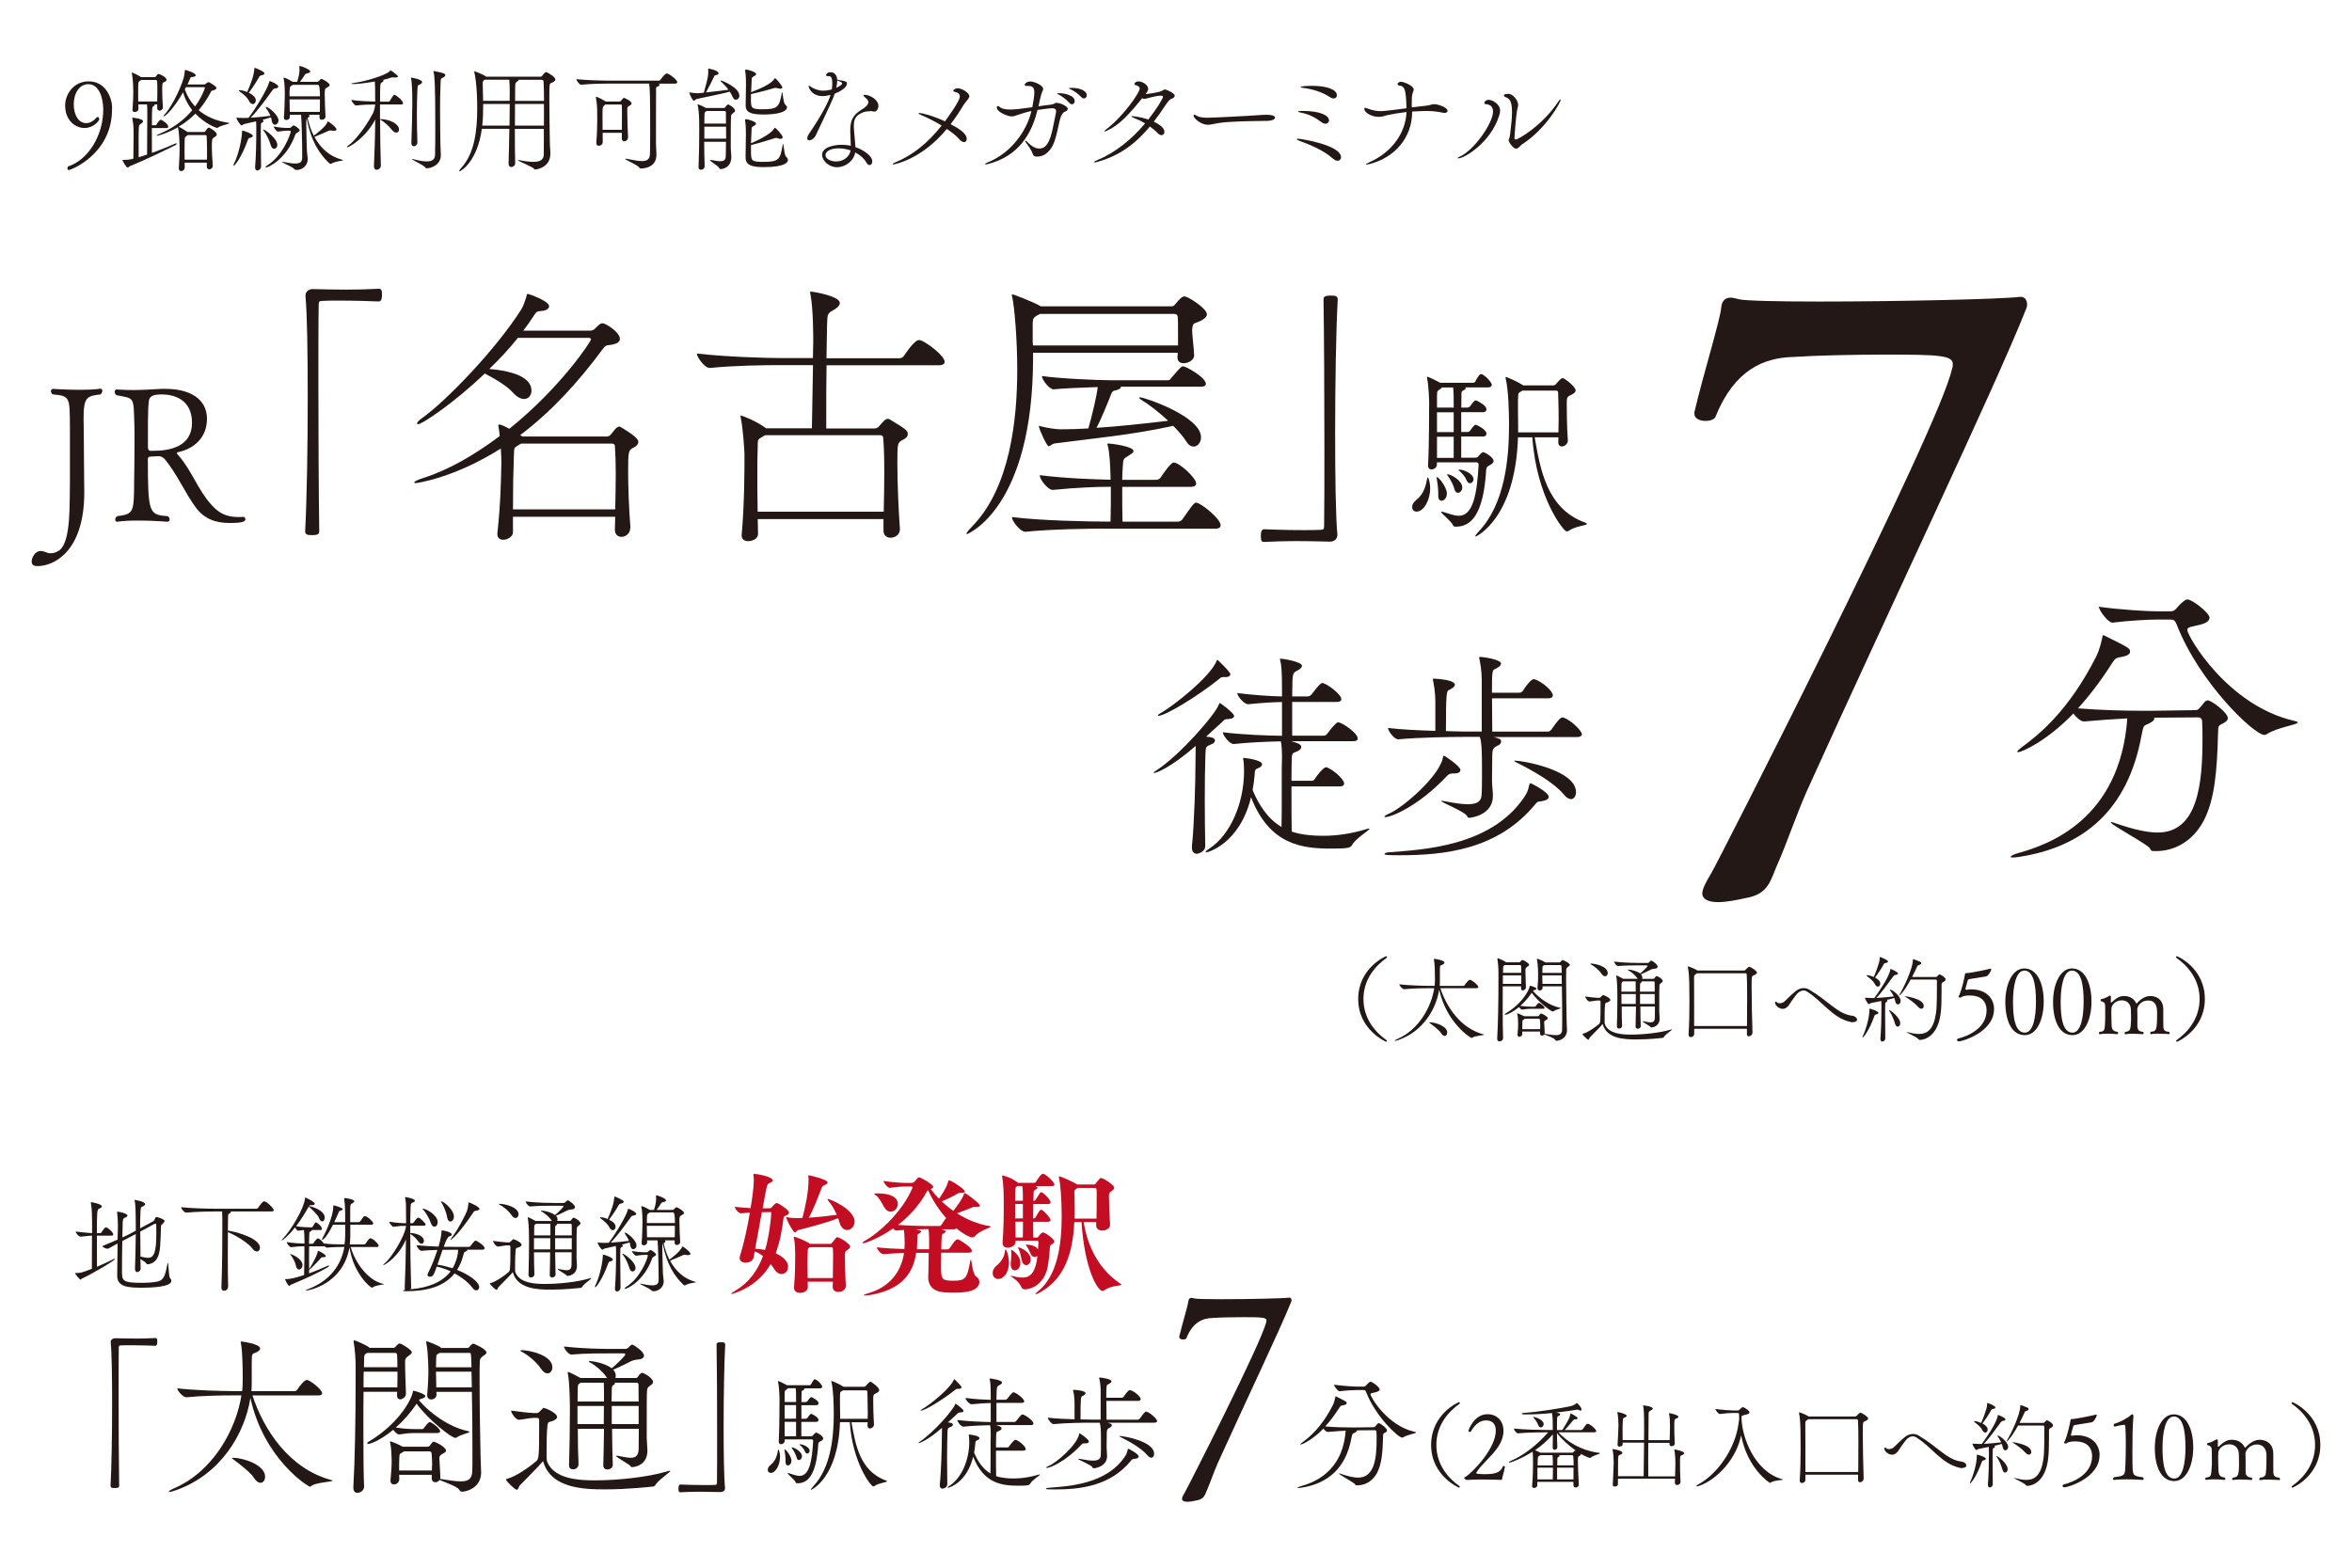 <?xml version="1.0" encoding="UTF-8"?><svg id="_レイヤー_2" xmlns="http://www.w3.org/2000/svg" xmlns:xlink="http://www.w3.org/1999/xlink" viewBox="0 0 300 200"><defs><clipPath id="clippath"><rect width="300" height="200" style="fill:none; stroke-width:0px;"/></clipPath></defs><g id="_レイヤー_1-2"><g style="clip-path:url(#clippath);"><path d="M10.66,53.39c0,.36.02.75.02,1.18.02,1.38.05,5.39.05,6.35,0,.51.02,1.14.02,1.88,0,7.78-4.06,9.42-5.94,9.42-.46,0-.77-.1-.77-.6s.46-1.33,1.14-1.33c.36,0,.7.19.99.27.12.02.22.02.31.02.56,0,.94-.27,1.14-.41,1.47-1.21,1.23-6.09,1.3-8.65v-6.98c-.02-3.96,0-4.01-2.2-4.23-.15-.1-.22-.27-.22-.41s.1-.29.29-.29c0,0,1.59.12,3.31.12.94,0,1.91-.02,2.68-.14h.05c.15,0,.22.12.22.27,0,.17-.1.36-.24.46-1.76.19-2.15.39-2.15,3.07Z" style="fill:#231815; stroke-width:0px;"/><path d="M31.06,65.95c.15,0,.24.15.24.29,0,.27-.27.48-2.03.48s-3.21-.51-4.3-1.98c-1.4-1.91-2.32-4.15-3.91-6.11-.19-.22-.44-.43-.82-.43-.02,0-.6.02-1.04.05-.19,0-.34.1-.34.27,0,7.08.17,7.13,2.56,7.34.15.12.22.27.22.41,0,.17-.1.29-.29.29,0,0-1.76-.15-3.65-.15-.94,0-1.91.02-2.71.15h-.05c-.15,0-.24-.12-.24-.27s.07-.31.24-.44c2.1-.27,2.15-.43,2.17-4.35.02-1.14.05-3.5.05-5.34,0-.85,0-1.55-.02-2-.12-3.62.05-3.29-2.27-3.74-.17-.1-.24-.27-.24-.44,0-.15.1-.29.27-.29h.02c.77.05,1.42.07,2.03.07,1.21,0,2.22-.07,3.65-.15h.51c3,0,5.29,1.21,5.29,3.82,0,2.44-1.71,3.84-3.67,4.25-.12.02-.17.07-.17.12,0,.1.17.24.24.34,1.72,2,2.46,4.4,4.2,6.3.99,1.11,2,1.52,3.36,1.52.22,0,.44,0,.68-.02h.02ZM20.68,50.32c-1.16,0-1.67.19-1.71.99-.07.63-.07,1.01-.1,2.51v3.26c0,.24.12.43.29.43h.43c1.98,0,4.9-.48,4.9-3.57s-2.46-3.62-3.82-3.62Z" style="fill:#231815; stroke-width:0px;"/><path d="M38.97,37.67c0-.47.43-.79.9-.79,1.81.04,3.14.07,4.44.07s2.53-.04,4.05-.11c.07,0,.25.04.29.18.07.14.07.36.07.61,0,.18,0,.83-.4.83-.94-.04-3.04-.11-4.99-.11-.79,0-1.59,0-2.28.04-.33,0-.4.14-.4.47-.04,1.92-.04,5.78-.04,10.23,0,6.29.04,13.77.11,18.64,0,.33-.04.54-.9.54-.58,0-.9-.04-.9-.51.22-3.94.33-10.8.33-17.09,0-5.53-.07-10.62-.29-12.94v-.07Z" style="fill:#231815; stroke-width:0px;"/><path d="M80.38,67.41c0,.65-.58,1.08-1.12,1.08-.43,0-.83-.29-.83-.9,0-.58.04-1.12.04-1.66h-13.04v1.99c0,.54-.69.94-1.23.94-.43,0-.76-.22-.76-.69v-.11c.43-3.97.47-7.01.51-9.03,0-.22,0-.94-.07-1.81-5.93,3.76-10.7,4.41-10.84,4.41s-.22-.04-.22-.07c0-.11.4-.33,1.16-.58,3.22-1.01,6.58-2.96,9.76-5.35-.04-.4-.07-.76-.14-1.08,0-.11-.04-.18-.04-.25,0-.11.04-.14.11-.14.29,0,1.05.4,1.3.54,6.58-5.28,10.41-11.17,10.41-11.38,0-.14-.11-.22-.29-.22h-9.03c-1.12,1.41-2.38,2.75-3.65,3.97,4.91.43,5.38,1.99,5.38,2.78,0,.58-.4,1.05-.94,1.05-.4,0-.87-.22-1.37-.76-.87-.98-2.42-1.84-3.65-2.49-3.94,3.79-8.02,6.47-8.49,6.47-.11,0-.14-.04-.14-.11,0-.11.18-.36.61-.65,3.11-2.2,9.43-8.78,12.65-13.84.33-.51.54-1.26.69-1.7.04-.22.04-.33.18-.33.04,0,2.71.87,2.71,1.59,0,.29-.36.58-1.16.61-.51.04-.54.22-.83.65-.4.61-.83,1.23-1.3,1.84h8.53c.22,0,.43-.07.61-.25.54-.54.72-.69.94-.69.47,0,2.24,1.16,2.24,1.99,0,.33-.25.61-1.12.76-.58.11-.61-.07-1.12.61-3.04,4.12-6.5,7.91-10.48,10.91l.29.18h10.66c.22,0,.4-.04.54-.18.25-.25.65-.87.87-.98.07-.04.18-.11.25-.11.11,0,.25.07.47.22,1.92,1.16,1.99,1.55,1.99,1.73,0,.33-.29.58-.58.72-.69.33-.72.47-.72,3.18,0,1.95.11,4.66.29,7.05v.07ZM66.47,56.6l-.14.07c-.87.54-.72.29-.79,1.7-.07,1.73-.11,4.05-.11,6.61h13.04c.04-1.7.07-3.25.07-4.59s-.04-2.57-.11-3.47c0-.04,0-.33-.4-.33h-11.56Z" style="fill:#231815; stroke-width:0px;"/><path d="M114.78,67.55c0,.65-.61,1.05-1.19,1.05-.47,0-.9-.29-.9-.9v-1.48h-16.04l.04,1.92c0,.54-.65.9-1.26.9-.43,0-.83-.22-.83-.72v-.07c.36-4.01.36-8.24.36-10.26,0-.43-.18-3.29-.47-4.66-.04-.14-.04-.22-.04-.25q0-.07.04-.07c.14,0,1.81.61,3.18,1.59l.04.04h5.85l.14-8.06h-4.12c-1.99,0-5.82.04-9.03.36h-.04c-.65,0-1.63-1.41-1.63-1.84,3.69.43,8.78.58,10.84.58h3.97c0-.72.04-1.41.04-2.02,0-1.01,0-4.23-.36-6.14-.04-.11-.04-.18-.04-.25,0-.04.04-.07.07-.07.36,0,3.72.58,3.72,1.45,0,.33-.33.65-.87.94-.72.4-.72.47-.76,2.06l-.07,4.05h9.32c.25,0,.47-.14.58-.33.04-.07,1.3-1.99,1.88-1.99.11,0,.18.04.25.04.79.29,3.04,1.95,3.04,2.75,0,.22-.18.43-.79.43h-14.27c-.04,2.1-.04,4.26-.04,6.07v1.99h6.14c.22,0,.4-.07.54-.22.25-.25.65-.79.87-.9.11-.07.18-.11.29-.11s.25.04.43.18c1.84,1.12,2.13,1.3,2.13,1.77,0,.33-.29.58-.61.72-.72.36-.72.43-.72,3.07,0,2.28.14,5.85.33,8.35v.07ZM97.62,55.52l-.22.11c-.87.54-.72.29-.76,1.7-.04.79-.04,1.77-.04,2.89,0,1.55,0,3.32.04,5.06h16.08c.04-1.77.07-3.5.07-5.06,0-1.81-.04-3.36-.14-4.37,0-.04,0-.33-.4-.33h-14.63Z" style="fill:#231815; stroke-width:0px;"/><path d="M152.32,45.33c0,.61-.76,1.01-1.34,1.01-.43,0-.79-.22-.79-.72v-.14c0-.14.04-.29.04-.47h-18.46v.58c0,19.33-8.42,22.55-8.42,22.55-.04,0-.07,0-.07-.04,0-.14.22-.43.72-.94,4.84-4.95,5.75-13.62,5.75-20.02,0-3.9-.36-8.09-.65-9.29-.04-.07-.04-.14-.04-.22,0-.04.04-.07.07-.07.07,0,.14.04.29.07.07.04,2.24.83,3.14,1.34l.18.11h16.58c.18,0,.4,0,.54-.22.18-.22.69-.83.9-.94.11-.07.22-.11.29-.11.51,0,2.89,1.55,2.89,2.28,0,.33-.33.58-.69.79-.98.51-1.08.14-1.19,1.16v.11c0,.61.22,2.24.25,3.14v.04ZM140.76,67.44c-1.81,0-6.79.07-9.94.4h-.04c-.65,0-1.7-1.37-1.7-1.84v-.04c3.58.47,9.97.58,11.85.58h.72c.04-1.01.04-3,.04-4.44-1.84,0-4.52.11-7.37.4h-.04c-.65,0-1.66-1.37-1.66-1.84v-.04c3.14.4,6.9.54,9.03.58v-.36c-.04-1.45-.11-3.11-.36-4.01-.04-.11-.04-.14-.04-.18,0-.07.04-.07.11-.07.25,0,3.22.33,3.22.98,0,.14-.14.25-.36.4-1.01.65-.94.47-1.01,1.63-.04.43-.07,1.01-.07,1.63h4.34c.22,0,.47-.14.58-.33,1.23-1.81,1.52-1.88,1.66-1.88.69,0,2.85,1.95,2.85,2.67,0,.22-.14.43-.72.43h-8.71c0,1.66,0,3.5.04,4.44h7.08c.22,0,.47-.14.58-.33.4-.54,1.12-1.66,1.45-1.95.11-.11.18-.14.29-.14.54,0,3.11,2.02,3.11,2.89,0,.22-.14.43-.72.43h-14.2ZM150.26,42.69c0-1.08,0-2.02-.04-2.24,0-.14-.07-.4-.47-.4h-17.09c-.9.43-.9.58-.94,1.16v2.35l.04.51h18.5v-1.37ZM142.93,49.34s.04.04.04.07c0,.14-.33.33-.83.43-.33.07-.4.43-.51.69-.29.76-1.23,3.07-1.77,4.05,2.78-.18,5.85-.51,9.14-.9-1.05-.98-2.31-1.99-3.58-2.78-.07-.04-.11-.11-.11-.14s.04-.07.11-.07c.54,0,7.77,2.42,7.77,5.09,0,.69-.43,1.19-.94,1.19-.33,0-.65-.18-.94-.65-.36-.58-.94-1.26-1.66-1.99-5.46,1.19-10.19,1.59-15.1,2.24-.36.04-.58.36-.79.36-.25,0-1.26-2.24-1.26-2.6h.04s.07,0,.14.04c.94.25,2.06.4,2.6.4,1.12,0,2.31-.04,3.54-.11.4-1.34,1.12-4.34,1.19-5.28-1.99.07-4.81.18-5.6.29h-.04c-.51,0-1.48-1.23-1.48-1.7,2.24.33,7.19.54,8.78.54h7.33c.22,0,.25-.14.4-.29,1.23-1.45,1.3-1.48,1.52-1.48.36,0,2.89,1.41,2.89,2.24,0,.18-.18.36-.69.36h-10.19Z" style="fill:#231815; stroke-width:0px;"/><path d="M170.57,68.31c0,.47-.43.79-.9.79-1.77-.04-3.14-.07-4.44-.07s-2.53.04-4.05.11c-.07,0-.25-.04-.29-.18s-.07-.36-.07-.61c0-.18,0-.83.4-.83.94.04,3.04.11,4.99.11.79,0,1.59,0,2.28-.04.33,0,.4-.14.4-.47.04-1.92.04-5.78.04-10.23,0-6.29-.04-13.77-.11-18.64,0-.33.04-.54.94-.54.54,0,.87.04.87.51-.22,3.94-.33,10.8-.33,17.09,0,5.53.07,10.62.29,12.94v.07Z" style="fill:#231815; stroke-width:0px;"/><path d="M182.42,62.31c0,1.5-.82,2.96-1.74,2.96-.16,0-.56-.07-.56-.61,0-.26.14-.56.52-.87.98-.77,1.24-1.85,1.41-2.79.02-.07.05-.09.07-.09s.07.02.07.07c.16.42.23.89.23,1.34ZM190.51,58.82c0,.21-.19.38-.61.59-.26.14-.3.26-.33.49-.35,5.86-1.99,7.29-3.87,7.29h-.05c-.19,0-.26-.05-.33-.21-.26-.54-1.5-1.48-1.5-1.67,0-.02.02-.05.05-.05.05,0,.12.02.21.05.75.23,1.41.49,1.99.49,1.81,0,2.32-2.7,2.53-6.52,0-.16-.09-.3-.28-.3h-5.04v.28c0,.38-.38.63-.68.63-.23,0-.45-.14-.45-.52v-.05c.16-2.67.12-7.39.14-8.09,0-.19-.07-2.13-.26-2.96-.02-.07-.02-.14-.02-.16s0-.05.02-.05c.19,0,1.38.61,1.67.77h4.27s.19-.07.23-.19c.02-.07.45-.91.68-.91.07,0,.12,0,.16.02.66.33,1.24,1.13,1.24,1.34,0,.14-.12.33-.42.33h-2.98s.07.09.07.12c0,.09-.12.19-.19.21-.35.16-.35.21-.35.56,0,.52-.02,1.08-.02,1.69h.84s.23-.07.3-.19c.02-.02.47-.73.68-.73.05,0,.09.02.12.02.28.14,1.27.61,1.27,1.13,0,.16-.12.35-.45.35h-2.77v2.53h.87s.21-.07.28-.19c.12-.16.49-.73.68-.73.05,0,.09.02.12.02.28.14,1.27.61,1.27,1.13,0,.16-.12.35-.45.35h-2.77v2.7h1.74c.3,0,.35-.07.45-.19.16-.21.49-.52.59-.52.23,0,1.34.66,1.34,1.1ZM184.55,62.97c0,.49-.3.91-.68.91-.23,0-.42-.19-.42-.63v-.35c0-.56-.12-1.5-.19-1.85-.02-.07-.02-.12-.02-.14s0-.05.02-.05c.28,0,1.27,1.31,1.29,2.06v.05ZM185.42,51.73c0-.8,0-1.78-.07-2.3h-1.43s-.09.12-.16.16c-.42.31-.47.23-.47.98v1.43h2.13v-.28ZM185.42,52.6h-2.13v2.53h2.13v-2.53ZM185.42,55.72h-2.13v2.7h2.13v-2.7ZM186.52,62.17c0,.4-.28.7-.56.7-.19,0-.35-.12-.45-.47-.14-.59-.56-1.31-.87-1.74-.05-.07-.07-.12-.07-.14,0,0,0-.02.02-.02.49,0,1.92.82,1.92,1.67ZM187.95,61.11c0,.3-.21.54-.45.54-.16,0-.33-.12-.45-.4-.14-.4-.56-.91-.96-1.22-.02-.02-.05-.05-.05-.07s.05-.05.09-.05c.61,0,1.81.56,1.81,1.2ZM202.42,66.84c0,.19-1.48.28-2.32.87-.07.05-.16.09-.26.09-.42,0-3.87-4.41-4.39-12.01h-1.83c-.33,10.41-5.35,12.66-5.39,12.66s-.05,0-.05-.05c0-.07.12-.26.45-.61,3.31-3.52,3.85-9.22,3.85-13.6,0-1.45-.07-4.46-.42-5.86-.02-.09-.02-.16-.02-.19s0-.05.02-.05c.16,0,1.57.63,2.13,1.01l.12.07h3.82c.14,0,.31-.12.38-.23.12-.16.52-.56.61-.63.09-.05.14-.07.21-.07.21,0,1.64,1.06,1.64,1.57,0,.23-.23.4-.52.54-.59.28-.61.33-.61,1.24s.02,2.84.14,4.62v.02c0,.47-.52.73-.75.73-.26,0-.47-.16-.47-.56v-.05c0-.16.02-.38.02-.56h-3.03c.7,4.01,1.52,9.08,6.38,10.86.19.07.28.12.28.19ZM198.81,53.77c0-1.85-.07-3.66-.07-3.73s-.07-.21-.28-.21h-4.27s-.12.07-.19.12c-.38.23-.35.12-.38,1.13v1.15c0,.54.02,1.34.02,2.32v.61h5.14c0-.45.02-.92.02-1.38Z" style="fill:#231815; stroke-width:0px;"/><path d="M157.41,91.34c0,.2-.2.37-.82.4-.4,0-.4.08-.79.45-.68.6-1.3,1.19-1.96,1.79.6.06,1.13.11,1.13.51,0,.17-.14.34-.43.45-.77.34-.74.26-.79,1.39-.06,1.53-.08,3.63-.08,5.76s.03,4.22.06,5.78v.03c0,.88-1.05,1.02-1.05,1.02-.37,0-.65-.23-.65-.77v-.2c.31-2.89.45-8.42.45-10.32,0-.11.03-1.73.03-2.47-3.23,2.83-5.08,3.46-5.3,3.46q-.06,0-.06-.03c0-.06.14-.17.4-.34,2.92-1.9,7.48-7.09,7.94-8.42.03-.08.06-.14.11-.14s1.81,1.28,1.81,1.64ZM156.93,86.01c0,.17-.14.37-.6.37h-.34c-.17,0-.25.03-.51.26-2.83,2.27-6.86,4.68-7.71,4.68-.06,0-.08-.03-.08-.06,0-.06.11-.14.31-.26,1.7-.96,6.38-4.65,7.2-6.72.03-.06.06-.11.09-.11,0,0,1.25,1.16,1.59,1.7.03.03.06.08.06.14ZM174.62,105.71s.06,0,.06.03c0,.17-1.73,1.19-2.21,2.04-.2.37-.43.48-2.64.48-3.74,0-7.88-.45-10.26-6.55-1.45,5.98-5.56,7.03-5.7,7.03-.06,0-.09,0-.09-.06s.14-.2.48-.42c2.72-1.79,4.42-5.87,4.42-9.87,0-.57-.03-1.19-.11-1.56v-.08q0-.06.06-.06c.08,0,2.35.23,2.35.82,0,.17-.14.34-.48.48-.4.17-.43.14-.48.99-.06.62-.14,1.22-.25,1.81.77,1.84,1.9,3.66,3.69,4.71.03-.91.03-1.98.03-7.54,0-.34.03-.77.03-1.25,0-.77-.03-1.62-.14-2.13-1.56.03-3.86.11-6.01.34h-.03c-.51,0-1.36-1.11-1.36-1.47v-.03c2.47.31,5.7.43,7.54.45v-4.31c-1.16.03-2.27.08-4.31.28h-.03c-.51,0-1.36-1.05-1.36-1.39v-.03c2.3.28,4.22.4,5.7.43v-.79c0-2.58-.08-3.26-.23-3.83-.03-.09-.03-.14-.03-.17s0-.03.03-.03c.4,0,2.78.4,2.78.91,0,.23-.25.43-.62.62-.43.23-.57.31-.6,1.45,0,.54-.03,1.13-.03,1.84h1.96c.17,0,.4-.11.51-.26,1.08-1.45,1.3-1.45,1.36-1.45.54,0,2.44,1.45,2.44,2.04,0,.2-.11.37-.6.37h-5.67v4.31h4c.17,0,.4-.11.48-.26.37-.51,1.13-1.45,1.36-1.45.51,0,2.52,1.36,2.52,2.07,0,.17-.11.34-.57.34h-7.91c.71.2,1.28.37,1.28.74,0,.17-.14.37-.37.48-.68.37-.85.08-.85,1.22,0,.25-.03,1.28-.03,2.61h2.61c.17,0,.28-.11.37-.25.23-.37,1.08-1.47,1.42-1.47.06,0,.11,0,.17.03.85.34,2.15,1.53,2.15,2.04,0,.17-.11.37-.6.37h-6.12c0,2.13,0,4.65.03,5.76.25.08,1.45.54,4,.54,1.87,0,3.74-.31,5.53-.85.17-.06.28-.08.34-.08Z" style="fill:#231815; stroke-width:0px;"/><path d="M185.25,98.68c-.28,0-.48.09-.68.31-3.63,3.86-7.09,5.25-7.85,5.25-.08,0-.14,0-.14-.06s.17-.2.51-.34c1.87-.77,6.52-4.85,6.95-7.17.03-.14.03-.26.14-.26s2.1,1.36,2.1,1.81c0,.26-.23.45-.74.45h-.28ZM196.74,102.2c-.4.06-.51.06-.62.11-.08.06-.14.11-.31.31-4.76,5.78-11.54,6.49-17.32,6.49-1.5,0-1.9-.03-1.9-.17,0-.08.23-.17.48-.2,4.25-.34,13.1-.68,17.38-7.09.42-.65.45-.85.62-1.56.03-.09.08-.17.17-.17.03,0,2.3,1.13,2.3,1.73,0,.23-.23.45-.79.54ZM190.39,94c.94.23,1.08.31,1.08.6,0,.2-.17.4-.34.48-.62.28-.79.45-.79,1.28,0,.62-.03,1.98-.03,2.86v.57c0,.34.11,1.13.11,1.76,0,2.32-2.55,2.78-3.06,2.78-.14,0-.14-.08-.26-.26-.37-.57-3.26-1.7-3.26-1.87,0-.03.03-.03.08-.03s.2,0,.43.06c1.16.23,2.13.37,2.89.37,1.08,0,1.67-.31,1.73-1.11.06-.74.06-1.84.06-2.89,0-2.83-.03-3.88-.28-4.59h-1.93c-1.59,0-5.9.06-8.45.31h-.03c-.51,0-1.3-1.08-1.3-1.45,1.62.2,3.97.31,6.04.37v-3.77c0-1.11-.2-2.21-.31-2.72,0-.06-.03-.08-.03-.11,0,0,0-.06.28-.06,2.52.17,2.55.65,2.55.77,0,.26-.4.54-.77.68-.28.11-.37.4-.37,5.24,1.05.03,1.96.06,2.47.06h2.1v-6.63c0-1.11-.2-2.15-.31-2.67,0-.06-.03-.08-.03-.11,0-.11.08-.11.25-.11.43.03,2.55.34,2.55.85,0,.28-.43.54-.79.71-.34.14-.37.34-.37,3.01h3.49c.2,0,.4-.14.48-.28.11-.2.94-1.45,1.36-1.45.06,0,.11,0,.17.03.99.34,2.27,1.5,2.27,2.04,0,.17-.14.37-.62.37h-7.14c0,1.5.03,3.23.03,4.25h7.09c.2,0,.4-.17.48-.31.79-1.13,1.13-1.5,1.39-1.5.06,0,.11,0,.17.03.96.34,2.3,1.7,2.3,2.1,0,.17-.14.37-.62.37h-10.74ZM199.43,101.32c-1.22-1.47-3.88-3-6.18-4.14-.08-.03-.11-.08-.11-.11s.03-.03.11-.03c.88,0,7.77,1.16,7.77,4.03,0,.48-.26.88-.62.88-.28,0-.6-.17-.96-.62Z" style="fill:#231815; stroke-width:0px;"/><path d="M230.44,100.98c-1.21,2.72-2.72,7.06-3.63,9.07-1.01,2.22-1.11,4.03-4.23,4.54-.91.2-2.32.5-3.43.5s-2.02-.3-2.02-1.11c0-.6.5-1.51,1.11-2.52.71-1.11,29.23-57.05,30.74-64.41.1-.2.1-.4.1-.6,0-1.11-1.71-1.21-8.47-1.21-4.13,0-8.87.1-11.89.3-3.73.1-7.46,1.61-9.88,7.56-.1.4-.71.6-1.31.6-.71,0-1.41-.3-1.41-.91v-.2c1.11-4.74,3.33-11.89,3.43-13.41.1-.91.6-1.21,1.21-1.21.3,0,.6.1,1.01.2.71.2,4.94.3,10.28.3,9.88,0,23.28-.3,25.6-.6h.1c.5,0,.81.4.81,1.01,0,.2-.1.5-.2.71-3.83,9.68-17.34,38-27.92,61.39Z" style="fill:#231815; stroke-width:0px;"/><path d="M274.6,108.57c-.23,0-.31-.23-.39-.35-.23-.47-4.97-2.99-4.97-3.3,0,0,.04-.04.08-.04.08,0,.23.04.54.16,2.29.78,4,1.17,5.36,1.17,5.09,0,5.71-6.18,5.71-11.89,0-.7,0-1.4-.04-2.1,0-.39-.04-.7-.58-.7l-5.56.04s.04.08.04.12c0,.23-.39.5-.85.7-.43.19-.54.08-.78,1.4-1.75,9.67-7.5,14.22-15.38,15.5-.47.08-.82.12-1.05.12-.19,0-.27-.04-.27-.08,0-.12.43-.35,1.01-.5,3.77-1.05,12.94-4.23,13.87-17.17-1.67.08-3.65.23-5.48.39h-.04c-.43,0-.97-.5-1.36-1.01-3.34,3.46-6.53,4.93-7.07,4.93-.08,0-.08-.04-.08-.08,0-.08.16-.23.5-.5,2.29-1.67,6.06-4.7,9.6-11.69.39-.82.62-1.79.74-2.37.04-.16,0-.27.12-.27.04,0,.08,0,.16.04,3.22,1.59,3.26,1.63,3.26,2.06,0,.27-.27.51-1.09.66-.66.12-.78.12-1.24.85-1.4,2.21-2.87,4.12-4.31,5.71,2.72.23,6.1.31,8.27.31h1.09l5.56-.08c.43,0,.47-.16.62-.31.39-.39.43-.58.7-.82.12-.08.19-.12.31-.12.5,0,2.56,1.59,2.56,2.25,0,.27-.19.5-.78.78-.47.23-.43.27-.47,1.28-.12,4.51-.39,8.35-1.86,11.11-1.4,2.6-3.73,3.81-6.02,3.81h-.43ZM275.22,79.04c-1.17,0-3.54.12-5.75.39h-.04c-.54,0-1.71-1.55-1.71-2.02,2.84.39,6.25.58,7.42.58h1.83c.19,0,.47-.16.62-.35.23-.31,1.05-1.17,1.4-1.17.66,0,2.84,1.75,2.84,2.33,0,.43-.54.74-1.17.89-1.05.27-1.67.27-1.67.66,0,.78,5.09,9.67,13.67,11.62.31.08.43.12.43.19,0,.31-2.6.62-3.92,1.48-.12.08-.23.12-.35.12-1.28,0-8.27-6.6-11.19-14.1-.19-.5-.39-.62-.78-.62h-1.63Z" style="fill:#231815; stroke-width:0px;"/><path d="M176.79,132.9s-3.55-1.5-3.55-5.45,3.5-5.46,3.56-5.46c.07,0,.11.05.11.11,0,.04-.02.08-.07.12-1.25.88-2.93,2.59-2.93,5.23s1.68,4.37,2.93,5.24c.05.04.06.07.06.11,0,.06-.04.1-.11.1Z" style="fill:#231815; stroke-width:0px;"/><path d="M189.28,132.01c0,.08-1.21.12-1.49.38-.02.02-.05.04-.07.04-.14,0-3.23-1.94-4.15-6.18-.38,2.45-2.04,5.35-5.24,6.44-.2.07-.34.1-.4.1-.02,0-.04,0-.04-.01,0-.05.14-.14.34-.23,2.72-1.15,4.34-4.08,4.71-6.48h-.7c-.66,0-2.07.02-3.13.13h-.01c-.23,0-.62-.47-.62-.62,1.21.14,3.13.19,3.81.19h.7c.02-.24.04-.48.04-.71,0-.88-.01-1.98-.13-2.66-.01-.02-.01-.05-.01-.06s.01-.02.02-.02c.04,0,1.33.16,1.33.49,0,.12-.14.22-.32.29-.24.1-.26.04-.26.73v1.24c0,.23,0,.47-.02.71h3c.07,0,.16-.05.19-.11.12-.19.49-.67.65-.67.04,0,.06.01.08.01.24.08,1,.66,1,.92,0,.07-.05.14-.25.14h-4.59c.77,2.35,2.52,5.08,5.48,5.89.07.01.1.04.1.05ZM184.59,131.75c0,.24-.14.41-.32.41-.14,0-.32-.12-.49-.4-.18-.3-1.01-.95-1.37-1.21-.07-.05-.12-.08-.12-.11s.04-.02.1-.02c.62,0,2.21.46,2.21,1.33Z" style="fill:#231815; stroke-width:0px;"/><path d="M195.03,123.1c0,.11-.16.18-.22.23-.23.17-.24.25-.24.44,0,.67.04,1.49.06,2.18h0c0,.31-.34.41-.38.41-.13,0-.24-.08-.24-.28v-.02c0-.07.01-.14.01-.23h-2.34c-.01.79-.01,1.67-.01,2.52,0,1.72.01,3.33.05,4.07h0c0,.3-.29.44-.46.44-.16,0-.29-.1-.29-.35v-.04c.11-1.87.16-4.82.16-7.34v-1.24c0-.16-.04-1.02-.13-1.49-.01-.05-.01-.07-.01-.1,0-.04.01-.05.04-.05.12,0,.9.37,1.01.46l.06.06h1.66s.11-.01.16-.08c0,0,.16-.22.29-.22.12,0,.84.44.84.61ZM191.7,124.43c-.01.32-.01.7-.01,1.09h2.35c.01-.34.01-.72.01-1.09h-2.35ZM194.01,123.24s-.01-.12-.12-.12h-1.94l-.05.02c-.18.1-.17.14-.18.47,0,.14-.01.32-.01.5h2.33c0-.32-.01-.64-.02-.88ZM199.06,128.62c0,.07-.58.17-.89.38-.04.02-.07.04-.11.04-.25,0-1.82-1.2-2.69-2.38-.41.61-.91,1.19-1.45,1.66.55.08.92.11,1.43.11h.42s.08-.04.12-.08c.05-.07.29-.41.4-.41.01,0,.04,0,.05.01.29.14.67.48.67.62,0,.06-.05.13-.19.13h-1.5c-.54,0-.68.04-1.16.1h-.01c-.11,0-.29-.17-.4-.32-1.03.84-1.67.98-1.72.98-.06,0-.1-.02-.1-.05s.04-.07.11-.11c2.29-1.37,3.07-3.18,3.07-3.49,0-.04.02-.05.05-.05s.05.01.05.01c.04,0,.77.2.77.36,0,.06-.06.11-.18.16-.16.06-.18.02-.26.13.74.89,2.1,1.87,3.38,2.13.1.02.14.04.14.06ZM200.24,123.1c0,.11-.16.18-.22.23-.26.19-.24.28-.25.56-.01.26-.01.64-.01,1.07,0,1.81.05,4.67.07,5.43,0,.08.04.94.04,1.06-.01,1.13-1.13,1.33-1.32,1.33-.11,0-.14-.05-.22-.16-.13-.2-1.01-.52-1.36-.66-.07.11-.18.16-.29.16-.13,0-.25-.08-.25-.28v-.24h-2.27c0,.11.01.22.01.31,0,.22-.2.36-.37.36-.13,0-.24-.08-.24-.26v-.06c.05-.46.08-.96.08-1.33,0-.1-.01-.19-.01-.26s-.01-.64-.1-1c-.01-.04-.01-.05-.01-.07t.01-.01c.12,0,.61.22.88.37h1.74c.06,0,.13-.05.17-.11.07-.1.13-.19.2-.23.01-.01.04-.01.05-.01.11,0,.85.37.85.62,0,.12-.18.18-.26.23-.17.1-.2.18-.2.31,0,.05.01.11.01.17l.06,1.09c0,.06,0,.12-.02.17h.04c.59.1,1.06.17,1.4.17.52,0,.78-.17.8-.7.01-.2.01-.68.01-1.32,0-1.15-.01-2.82-.04-4.21h-2.47s.01.11.01.16v.02c0,.22-.18.35-.37.35-.14,0-.28-.08-.28-.3v-.05c.07-.82.08-1.24.08-1.55,0-.12,0-1.3-.14-2.01-.01-.05-.01-.07-.01-.1s0-.04.02-.04c.08,0,.82.3.97.42l.06.05h1.8s.11-.01.16-.08c.16-.2.23-.22.28-.22.04,0,.9.37.9.61ZM196.46,130.93c0-.24-.01-.5-.04-.84,0-.02-.04-.12-.14-.12h-1.77s-.06.05-.11.07c-.23.13-.19.08-.22.4-.01.17-.01.52-.01.86h2.28c0-.12.01-.24.01-.37ZM199.06,123.12h-2.07l-.07.04c-.18.1-.17.1-.18.47,0,.07-.01.25-.01.49h2.47c-.02-1-.04-1-.13-1ZM199.19,124.43h-2.47c0,.3.01.67.02,1.09h2.47l-.02-1.09Z" style="fill:#231815; stroke-width:0px;"/><path d="M213.23,131.31s.04.01.04.01c0,.1-.74.56-1,.92-.06.08-.07.14-.18.17-.08.01-1.75.2-3.38.2-1.51,0-3.78-.08-4.29-1.97-.3.37-1.1,1.15-1.64,1.72-.05.05-.07.28-.19.28s-.74-.6-.74-.71c0-.02.02-.05.08-.06.53-.12,1.48-.76,2.02-1.22.18-.16.2-.32.2-2.45v-.43c0-.08-.06-.13-.14-.13h-.26c-.2,0-.78.12-1.01.13h-.01c-.19,0-.53-.47-.53-.64.42.06,1.34.17,1.56.17h.24c.07,0,.13-.05.19-.11.24-.24.25-.25.29-.25.06,0,.92.34.92.64,0,.14-.22.24-.35.29-.16.06-.3.01-.32.3-.05.43-.06,1.15-.06,1.74v.47c0,.07.01.25.06.36.52,1.16,2.19,1.25,3.29,1.25,1.58,0,3.67-.22,5.02-.62.11-.04.17-.05.2-.05ZM205.07,124.12c0,.24-.14.43-.35.43-.13,0-.3-.1-.46-.34-.3-.46-.91-.96-1.37-1.19-.02-.01-.05-.04-.05-.05,0-.02.02-.04.07-.04.64,0,2.15.38,2.15,1.18ZM210.13,123.22s-.04-.06-.12-.06h-1.04c-.83,0-1.57,0-2.58.08h-.01c-.18,0-.5-.41-.5-.56,1.36.16,2.79.17,3.18.17h1.06c.13,0,.18-.04.26-.11.08-.07.08-.1.13-.13.05-.04.08-.06.11-.06.05,0,.08.04.14.06.02.01.68.42.68.71,0,.16-.18.23-.24.24-.22.05-.42.02-.68.16-.14.07-.73.38-1.22.58.13.13.18.29.18.42,0,.06-.01.11-.02.16h1.42s.11-.01.14-.08c.07-.12.22-.28.29-.28.13,0,.77.37.77.64,0,.13-.16.22-.22.26-.18.14-.19.18-.2.37-.02.29-.02.76-.02,3.26,0,.16.05.7.05.9-.01,1.02-.92,1.13-1.07,1.13-.07,0-.08-.02-.13-.1-.07-.1-.98-.59-.98-.68,0-.01.01-.01.04-.01h.06c.36.06.67.14.92.14.32,0,.53-.13.55-.59,0-.06.01-.67.01-1.43h-1.86c.01,1.03.02,1.95.05,2.51h0c0,.2-.2.32-.38.32-.14,0-.28-.08-.28-.28h0c.02-.71.04-1.64.05-2.55h-1.82c0,.97.02,1.95.05,2.43v.02c0,.23-.18.36-.37.36-.16,0-.29-.08-.29-.26h0c.04-1.16.06-2.73.06-3.86,0-.22,0-1.86-.14-2.53-.01-.05-.01-.08-.01-.1s0-.02.01-.02c.13,0,.84.4.88.42h1.85s-.02-.05-.05-.07c-.25-.38-.79-.84-1.18-1.03-.02-.01-.04-.02-.04-.04,0-.02.04-.04.08-.04.49.04,1.15.23,1.51.5.32-.26.95-.88.95-.97ZM207.03,125.2l-.04.02c-.18.13-.16.11-.17.52,0,.11-.01.38-.01.77h1.83c0-.42,0-1.08-.01-1.31h-1.61ZM206.82,128.08h1.82c0-.43.01-.83.01-1.2v-.06h-1.83v1.26ZM211.05,125.31s0-.11-.13-.11h-1.54s.04.04.04.06-.04.06-.1.1c-.08.05-.13.06-.13.37,0,.25-.01.52-.01.78h1.88c0-.54-.01-.98-.01-1.2ZM211.06,126.82h-1.87v1.26h1.87v-1.26Z" style="fill:#231815; stroke-width:0px;"/><path d="M223.53,131.73c0,.29-.26.48-.47.48-.13,0-.24-.08-.24-.28v-.68h-6.72v.66c0,.24-.24.4-.44.4-.14,0-.28-.08-.28-.31v-.04c.08-1.3.11-2.65.11-4.01,0-.84-.01-1.67-.02-2.49,0-.34-.05-1.51-.17-2.02-.01-.05-.01-.08-.01-.11s0-.04.02-.04c.1,0,.84.29,1.15.49l.06.04h5.92c.07,0,.17-.05.23-.12,0,0,.3-.36.46-.36.14,0,.97.5.97.74,0,.14-.18.25-.43.36s-.25.11-.25,1.61.06,4.19.11,5.66h0ZM222.83,130.92c.01-1.3.02-2.61.02-3.78s-.01-2.17-.05-2.81c0-.06-.06-.16-.14-.16h-6.19s-.07.05-.11.07c-.25.16-.28.17-.28.55.01.46.01,1.38.01,2.48v3.63h6.73Z" style="fill:#231815; stroke-width:0px;"/><path d="M236.37,130.42c-.11,0-.24-.01-.38-.05-2.31-.55-3.45-2.57-5.53-3.89-.14-.08-.28-.12-.41-.12-.29,0-.55.16-.72.31-.37.34-1.03,1.4-1.2,1.62-.24.31-.5.42-.74.42-.48,0-.98-.46-.98-.79,0-.1.05-.13.11-.13.04,0,.08.02.11.07.05.08.19.13.36.13.18,0,.38-.05.54-.16.16-.1.89-.91,1.55-1.42.24-.18.59-.35.97-.35.23,0,.47.05.71.19,2.46,1.44,3.65,3.11,5.46,3.33.42.05.65.3.65.5,0,.17-.16.31-.48.31Z" style="fill:#231815; stroke-width:0px;"/><path d="M237.56,132.31s.01-.08.05-.16c.34-.67.84-2.28.84-3.35,0-.08,0-.12.02-.12.1,0,1.12.31,1.12.54,0,.08-.08.16-.29.2-.18.04-.19.11-.25.28-.61,1.69-1.33,2.64-1.45,2.64-.02,0-.04-.01-.04-.04ZM239.85,132.49c.1-1.27.13-2.59.13-4.13,0-.24-.01-.48-.02-.66-.54.12-1.04.22-1.28.26-.13.02-.22.14-.3.14-.14,0-.5-.65-.5-.8,0-.01,0-.02.02-.02s.05.01.08.01c.28.02.6.04.84.04h.25c.49-.67,1.88-2.65,2.03-3.59.01-.1.02-.12.05-.12.05,0,.94.36.94.58,0,.08-.1.16-.32.18-.12.01-.19.07-.28.18-.65.9-1.55,2.13-2.16,2.76.73-.05,1.63-.12,2.22-.2-.13-.29-.3-.52-.42-.71-.05-.07-.07-.12-.07-.14,0-.01.01-.02.04-.02.23,0,1.33.79,1.33,1.45,0,.26-.17.44-.35.44-.14,0-.3-.13-.35-.44-.02-.13-.06-.26-.11-.38-.24.07-.58.16-.95.24.06.04.08.07.08.11,0,.05-.04.11-.13.16-.16.08-.14.05-.16.48-.01.22-.01.56-.01.98,0,.94.01,2.22.02,3.17,0,.25-.2.42-.38.42-.13,0-.24-.1-.24-.31v-.06ZM239.76,122.14s0-.05.02-.05c.06,0,1.04.36,1.04.58,0,.07-.1.16-.32.19-.14.02-.18.06-.25.19-.25.48-.74,1.21-1.08,1.67.37.18.66.46.66.77,0,.22-.14.38-.31.38-.12,0-.25-.08-.37-.3-.26-.5-.67-.76-.96-1-.07-.06-.11-.1-.11-.12s.02-.04.07-.04c.23,0,.6.12.85.23.07-.16.76-1.75.76-2.38v-.13ZM241.71,130.58c-.16-.55-.43-1.19-.71-1.58-.05-.07-.07-.11-.07-.13,0-.01.01-.01.01-.01.22,0,1.44.98,1.44,1.68,0,.26-.16.44-.32.44-.13,0-.28-.12-.35-.4ZM247.65,126.46c0,1.25-.02,2.09-.12,2.85-.36,2.82-1.97,3.36-2.67,3.36-.08,0-.11-.04-.17-.11-.24-.28-1.51-.83-1.51-.89t.01-.01s.06.01.12.02c.52.13,1.01.23,1.45.23,1.07,0,1.86-.58,2.17-2.6.16-.97.11-2.97.13-4.15,0-.19-.12-.19-.18-.19h-3.17c-.89,1.62-1.39,2.03-1.46,2.03,0,0-.01,0-.01-.01,0-.04.05-.14.17-.32.28-.43,1.58-3.08,1.58-4.17,0-.13.01-.13.02-.13s.04,0,.07.01c.01,0,.58.19.85.32.07.04.12.1.12.17,0,.1-.08.19-.31.25-.17.05-.17.11-.23.24-.13.29-.35.76-.62,1.28h3.01c.12,0,.16-.04.19-.08.05-.06.24-.26.28-.26.14,0,.8.4.8.64,0,.11-.08.23-.26.32-.25.13-.26.16-.26.5v.71ZM242.92,127.08s2.46.28,2.46,1.26c0,.2-.12.35-.3.35-.13,0-.3-.08-.48-.29-.36-.42-1.04-.9-1.52-1.21-.11-.07-.16-.1-.16-.1h0Z" style="fill:#231815; stroke-width:0px;"/><path d="M254.34,128.75c0,2.91-4.04,4.11-4.49,4.11-.14,0-.23-.1-.23-.19,0-.08.06-.16.18-.19,1.14-.28,3.57-1.25,3.59-3.57,0-1.25-.8-1.91-2.12-1.91-.16,0-.32,0-.5.02-.1.01-.24.06-.38.08-.18.04-.14.16-.36.16-.07,0-.23-.02-.23-.08,0-.07.1-.18.13-.26.3-.71.6-1.99.7-2.58.01-.05-.02-.19.14-.19h.05c.46,0,2.85-.5,2.93-.54.05-.02.1-.04.13-.04.06,0,.1.02.1.1,0,.19-.37.84-.64.89-.7.12-1.46.23-2.13.35-.11.02-.19.06-.23.18-.11.34-.18.74-.28,1.02-.01.02-.01.05-.01.06,0,.08.07.1.13.1h.06c.18-.04.38-.05.58-.05,1.81,0,2.89,1.1,2.89,2.54Z" style="fill:#231815; stroke-width:0px;"/><path d="M258.26,132.06c-1.74,0-2.48-1.97-2.48-4.23s.9-4.28,2.41-4.28c1.68,0,2.49,1.97,2.49,4.22s-.86,4.29-2.42,4.29ZM258.19,123.83c-1.07,0-1.43,2.04-1.43,3.98s.24,3.93,1.51,3.93c1.09,0,1.42-2.06,1.42-3.95s-.24-3.97-1.5-3.97Z" style="fill:#231815; stroke-width:0px;"/><path d="M264.35,132.06c-1.74,0-2.48-1.97-2.48-4.23s.9-4.28,2.41-4.28c1.68,0,2.49,1.97,2.49,4.22s-.86,4.29-2.42,4.29ZM264.27,123.83c-1.07,0-1.43,2.04-1.43,3.98s.24,3.93,1.51,3.93c1.09,0,1.42-2.06,1.42-3.95s-.24-3.97-1.5-3.97Z" style="fill:#231815; stroke-width:0px;"/><path d="M276.76,131.82c0,.06-.02.11-.11.11,0,0-.7-.06-1.37-.06-.35,0-.68.01-.92.06h-.02s-.08-.05-.08-.11.02-.13.08-.19c.7-.08.8-.13.8-2.36,0-.64-.05-1.63-1.14-1.63-.85,0-1.31.62-1.39,1.06.01.42.02.71.02,1.06v.26c0,.12-.01.36-.01.58,0,.62.02,1,.73,1.04.05.05.07.11.07.17,0,.07-.04.13-.11.13,0,0-.65-.06-1.3-.06-.34,0-.66.01-.9.06h-.02c-.06,0-.1-.05-.1-.11s.02-.13.1-.19c.65-.08.68-.26.73-1.58,0-.2-.01-1-.02-1.26-.04-.88-.64-1.18-1.16-1.18-.84,0-1.28.62-1.32.97-.01.16-.02.38-.02.61,0,.35.01.71.02.88.01.22.01.36.01.47,0,.71.1,1.01.77,1.09.05.05.07.12.07.17,0,.07-.04.13-.1.13-.01,0-.59-.07-1.26-.07-.32,0-.67.01-.98.07h-.01c-.06,0-.1-.06-.1-.13,0-.05.02-.12.08-.17.67-.07.67-.11.72-1.63v-1.26c-.02-.7.06-.86-.52-1.02-.05-.01-.07-.07-.07-.13s.02-.12.07-.13c.52-.08.83-.32,1.08-.44.01-.01.02-.01.04-.01.06,0,.12.06.13.14v.05c0,.17-.02.62-.02.62,0,.02.04.07.07.07t.02-.01c.71-.65,1.1-.82,1.62-.82.65,0,1.22.29,1.49.84.04.07.06.11.08.11s.05-.01.08-.06c.78-.86,1.46-.89,1.68-.89.9,0,1.66.53,1.66,1.7v1.2c0,.35,0,1.02.01,1.12.05.3.16.52.72.54.05.05.08.13.08.2Z" style="fill:#231815; stroke-width:0px;"/><path d="M277.57,132.8s.01-.07.06-.11c1.25-.88,2.93-2.6,2.93-5.24s-1.68-4.35-2.93-5.23c-.05-.04-.07-.08-.07-.12,0-.06.04-.11.11-.11.06,0,3.56,1.5,3.56,5.46s-3.51,5.45-3.55,5.45c-.07,0-.11-.04-.11-.1Z" style="fill:#231815; stroke-width:0px;"/><path d="M14.29,13.7v.25c0,5.73-5.27,7.74-5.51,7.74-.12,0-.18-.12-.18-.22,0-.12.04-.22.15-.26,2.48-.84,4.42-3.89,4.42-7.24,0-1.13-.37-3.23-1.91-3.23-1.01,0-1.85.96-1.85,2.63,0,1.21.57,2.34,1.59,2.34.44,0,.9-.24,1.31-.71.04-.04.09-.07.13-.07.12,0,.22.1.22.25,0,.29-.79,1.15-1.87,1.15-1.19,0-2.48-.96-2.48-2.88,0-1.38,1.04-3.07,3-3.07,2.13,0,2.95,2.01,3,3.34h-.01Z" style="fill:#231815; stroke-width:0px;"/><path d="M22.46,18.26s.07.03.07.09c0,.04-.03.1-.12.15-.87.41-3.29,1.66-5.85,2.7-.12.06-.18.18-.26.18-.24,0-.69-.94-.69-.97,0-.01.01-.01.03-.01.69,0,1.03-.07,1.15-.1l.22-.06c.01-1.43.03-1.91.03-3.53,0-.66-.09-1.25-.16-1.6,0-.03-.01-.06-.01-.07s.01-.03.04-.03c0,0,1.34.12,1.34.46,0,.13-.19.28-.35.37-.21.1-.22.26-.22,2.5,0,.51.01,1.09.01,1.72.35-.1.71-.22,1.07-.34l.03-5.27c0-.56-.01-.84-.04-1.13h-1.1c0,.19.01.4.01.6,0,.22-.25.37-.47.37-.16,0-.29-.07-.29-.26v-.04c.09-1.09.1-1.75.1-2.34,0-1.35-.15-2.13-.18-2.26-.01-.04-.01-.07-.01-.1,0-.01,0-.03.01-.03.12,0,.78.32,1.12.54l.06.04h1.72c.07,0,.15-.04.19-.12.13-.18.19-.28.34-.28.13,0,1,.41,1,.75,0,.16-.21.22-.29.28-.19.1-.23.04-.25.43-.02.16-.02.34-.02.56,0,.62.03,1.43.09,2.2v.03c0,.26-.22.43-.41.43-.18,0-.32-.12-.32-.37,0-.15.01-.29.01-.43h-.37s.03.04.03.07c0,.06-.03.1-.12.15-.21.09-.22.1-.22,2.44h.47c.09,0,.09-.06.13-.13.06-.12.38-.57.53-.57.03,0,.06,0,.07.01.25.13.88.54.88.87,0,.09-.06.18-.25.18h-1.84c0,1.06.01,2.25.01,3.17,1.19-.43,2.34-.9,3.04-1.22h.03ZM20.07,11.41c0-.38,0-.72-.03-1.06,0-.01-.01-.15-.19-.15h-1.85l-.06.06c-.26.19-.28.03-.31.68-.01.28-.01.56-.01.84,0,.38,0,.76.01,1.16h2.42c.02-.59.02-1.09.02-1.53ZM29.28,15.69c0,.12-1.03.28-1.45.57-.06.04-.09.06-.13.06-.15,0-1.54-.53-2.78-1.82-.59.6-1.29,1.16-2.13,1.66.16.07.78.43,1.09.65l.04.03h2.1c.07,0,.15-.04.19-.12.07-.12.25-.37.34-.41.03-.01.06-.03.1-.03.12,0,1,.54,1,.87,0,.21-.24.31-.35.38-.25.16-.28.29-.28,1.16,0,.65.04,1.23.12,2.44v.03c0,.34-.32.44-.44.44-.18,0-.32-.1-.32-.35v-.5h-2.82v.65c0,.26-.24.43-.44.43-.16,0-.31-.1-.31-.34v-.03c.09-1.43.1-2.03.1-2.51,0-.9-.07-2.12-.21-2.72-1.23.72-2.53,1.09-2.66,1.09-.04,0-.06-.01-.06-.03,0-.04.15-.13.46-.26,1.6-.66,3.01-1.67,4.08-2.97-.51-.65-.93-1.4-1.16-2.29-1.16,2.03-2.23,3.07-2.47,3.07-.03,0-.04-.01-.04-.04s.01-.07.09-.13c.71-.69,1.98-3.01,2.47-4.67.1-.32.15-.81.16-.9.01-.13.01-.18.06-.18.07,0,1.34.38,1.34.69,0,.12-.21.19-.37.21-.25.03-.25-.03-.35.21-.1.25-.22.5-.34.75h2.12c.09,0,.15-.03.23-.1.09-.06.19-.16.26-.19h.03s.07.01.13.01c.01,0,.93.49.93.72,0,.1-.09.22-.4.31-.29.09-.21-.01-.37.31-.4.76-.9,1.51-1.5,2.22.96.81,2.23,1.37,3.76,1.6.12.01.18.04.18.06ZM26.4,18.86c0-.57-.01-1-.04-1.47,0-.01,0-.16-.19-.16h-2.23l-.1.09c-.25.19-.28.12-.29.68-.01.53-.01.9-.01,1.19,0,.43,0,.72.01,1.18h2.85c.01-.62.01-1.09.01-1.5ZM26.14,11.19s-.03-.07-.13-.07h-2.29l-.15.26c.28.84.72,1.57,1.31,2.2.79-1.07,1.26-2.25,1.26-2.4Z" style="fill:#231815; stroke-width:0px;"/><path d="M32.25,17.33c0,.1-.1.19-.35.25-.22.04-.23.13-.31.34-.75,2.07-1.63,3.23-1.78,3.23-.03,0-.04-.01-.04-.04,0-.04.01-.1.06-.19.72-1.44,1.04-3.51,1.04-4.1,0-.15.01-.15.03-.15.29,0,1.35.43,1.35.66ZM35.52,15.37c0,.32-.22.54-.44.54-.19,0-.37-.16-.43-.54-.01-.13-.04-.28-.09-.4-.28.09-.66.21-1.09.31.1.04.15.1.15.16s-.04.12-.16.18c-.19.1-.18.06-.19.59,0,.21-.01.5-.01.87,0,1.15.03,2.89.04,4.16,0,.29-.26.51-.48.51-.15,0-.28-.12-.28-.37v-.07c.12-1.53.15-3.09.15-5.01,0-.31-.01-.6-.03-.82-.62.15-1.21.26-1.5.34-.15.03-.25.18-.35.18-.15,0-.65-.79-.65-.96,0-.02,0-.03.03-.03s.06.01.1.01c.22.02.47.03.71.03s.44-.01.57-.01h.12c.88-1.12,2.45-3.72,2.65-4.57.03-.1.03-.13.06-.13.13,0,1.1.44,1.1.71,0,.1-.12.21-.41.24-.15.01-.23.07-.34.22-.71,1-1.85,2.57-2.78,3.51.87-.06,1.87-.15,2.53-.25-.15-.37-.37-.68-.53-.93-.06-.09-.07-.13-.07-.18,0-.01.01-.03.03-.03.32,0,1.6,1.06,1.6,1.75ZM33.74,9.37c0,.09-.12.19-.38.24-.18.03-.22.07-.31.22-.31.57-.91,1.47-1.32,2.01.81.38.9.78.9.97,0,.26-.18.47-.38.47-.16,0-.32-.1-.47-.37-.32-.62-.82-.93-1.18-1.22-.09-.07-.13-.12-.13-.15s.03-.04.09-.04c.38,0,.9.21.97.24.81-1.87.87-2.48.91-2.94.01-.12.01-.15.04-.15s.06.01.1.03c.03.01,1.16.44,1.16.69ZM35.38,18.48c0,.29-.19.5-.4.5-.18,0-.35-.13-.44-.44-.19-.66-.54-1.4-.91-1.87-.06-.07-.09-.12-.09-.15,0,0,0-.01.01-.01.26,0,1.82,1.15,1.82,1.97ZM38.21,16.64c0,.13-.16.21-.25.26-.1.06-.22.07-.31.32-1.09,3.03-3.38,4.14-3.7,4.14-.06,0-.09-.01-.09-.04,0-.04.07-.12.21-.21,2-1.23,3.01-4,3.01-4.35,0-.06-.04-.09-.1-.09h-.32c-.21,0-.65.03-1.2.12-.16,0-.56-.51-.56-.65.71.13,1.31.18,1.68.18h.4c.06,0,.12-.06.16-.1.07-.07.25-.22.31-.22.16,0,.78.44.78.63ZM43.79,20.42c0,.1-.98.12-1.53.46-.03.01-.06.03-.09.03-.06,0-.1-.03-.15-.06-1.28-1.21-2.34-2.82-2.9-5.72-.06.1-.06.54-.06.65,0,.81.07,3.16.09,3.51,0,.12.1.87.1,1.01v.03c0,.81-.73,1.35-1.37,1.35-.26,0-.32-.09-.35-.12-.21-.28-1.57-.82-1.57-.91,0-.01.01-.01.04-.01.04,0,.12,0,.24.03.56.12,1.04.19,1.43.19.88,0,.88-.43.88-.96,0-1.69-.09-4.92-.15-5.26h-1.44v.32c0,.21-.23.35-.44.35-.16,0-.31-.09-.31-.28v-.04c.07-.71.12-2.42.12-2.97,0-.04,0-1.4-.15-1.98-.02-.04-.02-.07-.02-.09,0-.03.02-.04.03-.04.21,0,.82.32,1.06.47l.07.06h.59c.04-.15.29-.91.29-1.51,0-.16,0-.32-.01-.43,0-.07.01-.09.04-.09.13,0,1.34.43,1.34.71,0,.1-.15.21-.44.25-.16.03-.21.12-.28.22-.21.32-.38.6-.59.85h2.17c.1,0,.13-.01.18-.06.31-.31.32-.31.41-.31.13,0,1.03.51,1.03.78,0,.15-.21.23-.32.31-.28.15-.31.19-.31.85,0,.84.07,2.37.1,2.85v.02c0,.23-.25.4-.46.4-.16,0-.31-.09-.31-.31,0-.1.01-.21.01-.32h-1.4c.09.04.12.09.12.15,0,.07-.06.15-.18.19l-.07.04c.18.81.44,1.59.79,2.28.13-.09,1.56-1.13,1.75-1.76.01-.04.03-.06.04-.06.13,0,1.12.75,1.12,1.03,0,.1-.12.16-.32.16-.07,0-.15,0-.24-.01-.07-.01-.15-.03-.22-.03-.09,0-.18.01-.26.06-.47.21-1.28.57-1.78.76.76,1.41,1.9,2.48,3.45,2.89.13.03.19.06.19.07ZM40.57,10.82h-3.2l-.26.16c-.16.07-.18.32-.18,1.31h3.88q0-1.47-.24-1.47ZM36.93,12.68c0,.48.01.94.03,1.59h3.84c0-.5.01-1.06.01-1.59h-3.88Z" style="fill:#231815; stroke-width:0px;"/><path d="M48.56,21.18c0,.29-.28.48-.51.48-.19,0-.35-.13-.35-.44v-.03c.07-1.65.15-3.94.16-5.95-1.07,2.15-3.22,3.54-3.56,3.54-.03,0-.04-.02-.04-.04,0-.04.06-.12.22-.22.62-.41,2.07-2.12,3.07-4.03.16-.29.26-.78.31-1.16-.62,0-1.68.03-2.44.13h-.01c-.18,0-.59-.54-.59-.71.93.15,2.34.19,3.04.21,0-.22-.01-.43-.01-.62,0-.93,0-1.48-.04-1.94-.19.03-1.78.32-2.75.32-.16,0-.25-.01-.25-.04s.1-.07.34-.1c1.4-.18,4.03-.96,4.57-1.5.06-.06.04-.1.09-.1.12,0,.96.68.96.76,0,.07-.12.15-.31.15-.06,0-.1,0-.16-.01-.07-.01-.13-.01-.19-.01-.12,0-.22.01-.32.06-.22.09-.56.18-.94.26.06.03.07.07.07.12,0,.06-.07.13-.19.19-.25.12-.25.18-.25,2.47h1.1s.12-.04.16-.12c.13-.24.34-.57.47-.71.03-.03.06-.04.1-.04.03,0,.06.01.07.01.28.13,1.03.75,1.03,1.06,0,.09-.06.16-.25.16h-2.69v1.87h.06c1.26,0,2.37.66,2.37,1.32,0,.24-.15.4-.35.4-.16,0-.37-.1-.59-.38-.38-.48-.93-1.01-1.48-1.28.01,1.95.04,4.17.1,5.89v.03ZM53.24,18.16c0,.35-.29.5-.46.5s-.31-.12-.31-.43v-.04c.06-1.65.12-3.6.12-5.07,0-1.23-.04-2.62-.16-3.1-.01-.04-.01-.07-.01-.09s0-.03.01-.03c.13,0,1.41.23,1.41.57,0,.09-.06.18-.19.25-.35.21-.37.01-.41.72-.04.94-.07,2.01-.07,3.12,0,1.19.03,2.42.07,3.57v.03ZM52.58,20.27s.06.01.12.03c.76.21,1.32.29,1.73.29.85,0,1.04-.37,1.06-.84.03-1.15.03-2.45.03-3.73,0-5.41-.09-6.27-.21-6.83-.01-.04-.03-.09-.03-.1s.02-.03.04-.03c0,0,.98.18,1.26.29.16.07.22.15.22.24,0,.1-.12.22-.23.28-.35.19-.35,0-.38.9-.04,1.09-.06,2.2-.06,3.31,0,1.4.03,2.76.04,4.03,0,.1.06,1.43.06,1.73-.03,1.18-1.18,1.63-1.81,1.63-.1,0-.13-.04-.19-.13-.18-.25-1.69-.96-1.69-1.04,0,0,0-.01.03-.01Z" style="fill:#231815; stroke-width:0px;"/><path d="M65.72,20.82c0,.32-.31.49-.5.49s-.35-.12-.35-.44v-.03c.04-1.22.07-2.85.1-4.41h-3.51c-.56,4.16-2.66,5.42-2.85,5.42-.03,0-.04,0-.04-.03,0-.07.09-.21.29-.43,1.65-1.81,2.01-4.69,2.01-7.52,0-3.1-.32-4.48-.37-4.66-.01-.04-.01-.07-.01-.09,0-.03.01-.04.03-.04,0,0,1.01.37,1.4.63l.09.07h6.99c.09,0,.12-.07.18-.15.15-.22.4-.44.48-.44s1.18.59,1.18.96c0,.19-.25.32-.51.43-.26.1-.26.12-.26,1.97,0,1.63.04,4.11.06,5.48.01.84.07,1.06.07,1.56,0,1.72-1.62,2.03-1.97,2.03-.07,0-.06-.03-.12-.1-.21-.25-2.06-.98-2.06-1.09,0-.01.01-.01.04-.01s.09,0,.16.01c.72.15,1.32.22,1.79.22.87,0,1.32-.28,1.32-.98,0-1.1.01-2.19.01-3.23h-3.7c0,1.69.01,3.34.04,4.38h0ZM61.63,13.26c0,.93-.01,1.85-.12,2.76h3.48c.02-1.01.03-1.97.03-2.76h-3.39ZM65.02,11.82c0-.59-.03-1.28-.06-1.65h-3.14l-.04.03c-.13.1-.21.09-.21.53,0,.09.01.16.01.28l.04,1.85h3.39v-1.04ZM69.38,13.26h-3.69c0,.84-.01,1.79-.01,2.76h3.7v-2.76ZM66.15,10.18h0c0,.12-.19.22-.26.28-.16.13-.16.09-.18.76,0,.41-.01.98-.01,1.65h3.69c-.01-1-.01-1.84-.06-2.48,0-.09-.09-.21-.19-.21h-2.98Z" style="fill:#231815; stroke-width:0px;"/><path d="M83.67,18.23c0,.56.06,1.15.06,1.48,0,1.47-1.18,1.75-1.94,1.79-.12,0-.21-.04-.28-.16-.18-.28-1.78-.96-1.78-1.07,0-.01.01-.03.04-.03.04,0,.12.01.21.03.79.15,1.43.28,1.91.28.63,0,.98-.22,1.01-.88.01-.31.03-1.35.03-2.56,0-4.86-.03-5.83-.13-6.45h-4.85c-.81,0-2.48.01-3.79.15h-.01c-.26,0-.63-.53-.63-.71h0c1.51.16,3.66.19,4.5.19h5.98c.1,0,.22-.06.26-.13.07-.12.57-.79.78-.79.04,0,.07.02.1.02.46.16,1.25.85,1.25,1.09,0,.09-.07.19-.34.19h-2.06c.1.03.13.09.13.15,0,.1-.12.21-.26.23-.16.04-.18.12-.18.32v.43c-.01.54-.01,2.81-.01,4.6v1.84ZM80.1,17.53c0,.37-.32.5-.48.5s-.31-.12-.31-.4h0c0-.23.01-.46.01-.69h-2.45c0,.35.01.73.01,1.19,0,.28-.26.47-.5.47-.18,0-.32-.12-.32-.37v-.04c.09-1.07.12-2.1.12-3.07,0-.37,0-.73-.01-1.09,0-.28-.04-.96-.16-1.54-.01-.04-.01-.07-.01-.1s.01-.04.03-.04c.21,0,1.07.48,1.18.56l.06.04h1.75c.07,0,.16-.04.21-.12.07-.1.22-.25.29-.32.03-.01.04-.03.07-.03.06,0,.97.41.97.71,0,.19-.28.29-.34.34-.19.16-.19.06-.21.41v.43c0,.88.06,2.32.1,3.14v.03ZM79.32,16.56c.01-.69.01-1.41.01-2,0-.44,0-.82-.01-1.07,0-.01,0-.15-.07-.15h-2.06l-.06.06c-.28.25-.28.28-.28,1.29,0,.5,0,1.06.01,1.87h2.45Z" style="fill:#231815; stroke-width:0px;"/><path d="M94.32,12.15c0,.32-.21.57-.46.57-.15,0-.29-.1-.41-.35-.1-.24-.22-.46-.37-.68-.81.26-4.07.88-4.28.96-.13.06-.21.22-.28.22-.19,0-.59-.9-.59-1.04,0-.03.01-.04.04-.04.01,0,.04,0,.07.01.34.06.68.1.91.1h.09l.73-.07c.51-1.76.57-2.2.57-2.62,0-.12-.01-.23-.01-.31v-.09s0-.06.03-.06c.09,0,1.29.23,1.29.6,0,.1-.1.21-.34.24-.16.01-.19.09-.26.25-.21.47-.65,1.31-1,1.95.94-.1,2.23-.25,2.87-.34-.28-.38-.59-.71-.87-.97-.1-.09-.15-.16-.15-.19,0-.01.02-.03.04-.03.16,0,2.35.93,2.35,1.88ZM93.77,14.1c0,.18-.19.26-.28.34-.22.18-.23.22-.25.46-.03.48-.03,1.04-.03,4.04,0,.18.07.82.07,1.09-.01,1.43-1.19,1.54-1.37,1.54-.1,0-.13-.03-.18-.15-.09-.21-1.16-.85-1.16-.98,0-.03.03-.03.06-.03h.07c.44.07.85.16,1.18.16.4,0,.66-.13.69-.6.01-.29.03-1.03.03-1.88h-2.78c0,1.1.03,2.25.06,3.1h0c0,.31-.25.47-.46.47-.18,0-.32-.1-.32-.31h0c.06-1.31.09-3.25.09-4.7,0-.56,0-1.06-.01-1.41,0-.19-.06-1.31-.18-1.79-.01-.06-.03-.09-.03-.1,0-.03.01-.03.03-.03.21,0,.97.41,1.06.46h2.26c.06,0,.13-.01.19-.1.01-.03.22-.35.37-.35.12,0,.88.46.88.79ZM92.58,14.29s0-.13-.18-.13h-2.29l-.04.04c-.22.16-.21.13-.22.63,0,.16-.01.5-.01.94h2.76c0-.62-.01-1.16-.01-1.48ZM92.6,16.16h-2.76v1.53h2.78c0-.5-.01-1.03-.01-1.53ZM100.38,13.73c0,.12-.15.88-3.07.88-2.01,0-2.2-.57-2.2-1.18v-.07c.01-.32.04-1.87.04-2.44v-.21c0-1.18-.09-1.56-.1-1.65-.01-.04-.01-.09-.01-.12,0-.04.03-.06.1-.06.38,0,1.31.34,1.31.56,0,.09-.1.19-.29.29-.28.15-.28.16-.29.63-.02.56-.04.97-.06,1.4,1.23-.48,2.6-1.07,2.95-1.7.03-.04.04-.07.07-.07.21,0,.96,1.01.96,1.16,0,.1-.1.16-.28.16-.09,0-.21-.01-.35-.06-.1-.03-.15-.04-.21-.04-.03,0-.07,0-.13.01-.29.09-2.09.59-3.03.78,0,.16-.01.32-.01.5,0,1.28,0,1.44,1.47,1.44,1.98,0,2.13-.29,2.47-2.06.01-.1.03-.13.04-.13.09,0,.13,1.35.38,1.57.16.15.25.28.25.4ZM100.5,20.42c0,.23-.23.9-3.09.9-1.53,0-2.31-.25-2.31-1.23v-.07c.01-.34.04-2.12.04-2.76v-.22c0-1.18-.09-1.56-.1-1.65-.01-.04-.01-.09-.01-.12,0-.04.03-.06.1-.06.38,0,1.31.34,1.31.56,0,.09-.1.19-.29.29-.28.15-.28.16-.29.63-.02.57-.06,1.03-.07,1.59,2.41-1.04,2.87-1.72,2.97-1.9.03-.06.04-.09.09-.09.07,0,.98.93.98,1.23,0,.12-.12.19-.29.19-.09,0-.19-.01-.32-.06-.12-.03-.15-.07-.22-.07-.03,0-.06.01-.12.03-.31.1-2.2.69-3.09.9v.76c0,1.26.06,1.38,1.6,1.38,2.01,0,2.12-.34,2.44-2.15.01-.1.03-.15.04-.15.09,0,.16,1.41.38,1.62.16.15.25.29.25.44Z" style="fill:#231815; stroke-width:0px;"/><path d="M107.27,10.25c.73.16.76.18.76.44s-.4.82-1.56,1.25c-.06.18-.12.35-.19.53-.43,1.06-1.75,3.75-2.22,4.78-.21.43-.57.65-.82.65-.16,0-.28-.07-.28-.26,0-.15.09-.37.28-.65,1.66-2.45,2.4-3.94,2.7-4.88-.57.13-.79.15-.98.15-1.54,0-1.82-1.19-1.82-1.25,0-.04.02-.07.04-.07.09,0,.25.13.29.16.25.19.91.47,1.51.47.41,0,.85-.09,1.12-.16.03-.25.06-.5.06-.72,0-.96-.26-.97-.43-.97-.23,0-.37-.03-.37-.13,0-.06.16-.38.54-.38.84,0,.88.85.88.94l.47.12ZM111.06,14.18c-.18,0-.72.04-.97.15-.97.38-1.18.9-1.18,1.7,0,.25.01.51.04.82,0,0,.12,1.26.16,1.92,1.1.38,2.15,1.15,2.15,1.81,0,.28-.15.48-.34.48-.13,0-.29-.1-.43-.35-.25-.46-.76-.93-1.41-1.26-.18,1.09-1.25,1.88-2.31,1.88-1.13,0-1.91-.9-1.91-1.57,0-1.04,1.66-1.29,2.51-1.29.4,0,.78.04,1.15.13,0-.65-.07-1.32-.07-1.9v-.09c0-1.19.32-1.94,1.41-2.6.54-.32.9-.65.9-.97,0-.13-.06-.26-.18-.4-.09-.1-.28-.25-.32-.29-.09-.09-.13-.15-.13-.19s.04-.06.15-.06c.71,0,1.76.63,1.76,1.41,0,.4-.25.73-.5.73-.13,0-.28-.06-.43-.07h-.06ZM107.02,18.92c-1.19,0-1.73.44-1.73.87,0,.51.73.81,1.37.81.96,0,1.72-.66,1.84-1.41-.47-.16-.97-.26-1.47-.26ZM106.68,11.19c.38-.16.73-.37.73-.56,0-.09-.07-.15-.62-.37,0,.26-.04.59-.12.93Z" style="fill:#231815; stroke-width:0px;"/><path d="M123.64,12.26c0,.35-.47.69-.69,1.06-.56.93-1.13,1.78-1.7,2.53.81.41,2.06,1.1,2.06,1.87,0,.23-.13.41-.35.41-.18,0-.4-.12-.63-.4-.32-.38-.9-.84-1.56-1.28-3.26,3.95-6.74,4.53-6.85,4.53-.06,0-.07-.02-.07-.03,0-.06.13-.15.29-.21,2.23-.91,4.17-2.45,5.97-4.72-.87-.53-1.82-1.01-2.63-1.35-.23-.1-.34-.18-.34-.22,0-.01.06-.03.13-.03.4,0,1.78.37,3.26,1.06,1.87-2.56,1.9-3.04,1.9-3.19,0-.28-.21-.47-.68-.59-.12-.03-.16-.07-.16-.12,0-.12.28-.32.54-.32.6,0,1.51.6,1.51,1Z" style="fill:#231815; stroke-width:0px;"/><path d="M136.17,13.93c0,.13-.12.25-.28.29-.29.09-.41.35-.51.53-.37.66-.54,3.12-1.35,4.22-.48.65-1,1.01-1.79,1.01-.19,0-.43-.07-.49-.28-.19-.63-.68-1.19-.93-1.57-.04-.07-.06-.12-.06-.15s.01-.03.03-.03c.04,0,.12.03.18.09.65.71,1.19.91,1.6.91.32,0,.56-.12.71-.25.87-.75,1.03-2.69,1.4-4.28.01-.07.03-.15.03-.21,0-.31-.21-.4-.48-.4-.43,0-1.75.19-1.9.22h0c-.71,3-2.41,5.91-6.3,6.89-.13.03-.22.04-.29.04-.06,0-.1-.02-.1-.04,0-.04.12-.12.35-.21,3.06-1.22,5-4.1,5.57-6.55-.62.13-1.23.32-1.78.51-.31.12-.51.18-.73.18-.5,0-1.91-.53-1.91-1.16,0-.09.06-.16.15-.16.06,0,.12.03.19.09.31.28.82.35,1.38.35s1.25-.07,2.81-.29c.13-.72.26-1.4.26-1.87,0-.71-.29-.85-.82-.85h-.18c-.16,0-.23-.06-.23-.13,0-.19.34-.44.71-.44.47,0,1.65.47,1.65.97,0,.1-.06.19-.09.26q-.21.43-.51,1.94c.53-.07,1-.15,1.4-.19.73-.07.62-.25.9-.25.6,0,1.46.51,1.46.79ZM137.08,12.9c0,.22-.15.4-.35.4-.12,0-.25-.06-.37-.21-.4-.47-.93-.81-1.32-1.03-.09-.04-.22-.1-.22-.13s.16-.04.34-.04c.57,0,1.92.26,1.92,1.01ZM138.62,12.16c0,.22-.16.4-.35.4-.12,0-.25-.06-.37-.19-.41-.46-.94-.78-1.35-.98-.09-.04-.22-.09-.22-.12,0-.06.38-.06.41-.06.81,0,1.88.29,1.88.96Z" style="fill:#231815; stroke-width:0px;"/><path d="M149.82,12.24c0,.13-.1.26-.35.34-.28.09-.5.37-.82.85-.48.73-.98,1.44-1.48,2.09,1.26.62,1.35,1.07,1.35,1.31s-.15.41-.37.41c-.15,0-.32-.07-.51-.28-.26-.28-.6-.56-.97-.82-1.79,2.15-3.83,3.72-6.69,4.51-.19.06-.31.07-.38.07-.06,0-.07-.01-.07-.03,0-.04.15-.15.4-.25,2.35-.97,4.45-2.69,6.13-4.7-.48-.29-1-.53-1.48-.72-.19-.07-.28-.13-.28-.16s.04-.04.13-.04c.1,0,1.04.09,2.04.43,1.12-1.43,1.87-2.7,1.87-2.9,0-.1-.09-.15-.29-.15-.44,0-1.37.24-1.76.35-.13.04-.24.06-.32.06-.1,0-.18-.01-.28-.09-1.65,2.04-2.88,3.42-4.53,4.17-.12.06-.21.07-.25.07-.03,0-.04,0-.04-.02,0-.04.06-.1.19-.21,2.25-1.69,4.31-4.75,4.31-5.2,0-.26-.24-.41-.56-.48-.09-.01-.12-.06-.12-.12,0-.15.22-.35.53-.35.37,0,1.23.37,1.23.96,0,.21-.13.41-.31.63l-.03.03c.25-.01,1.79-.19,2.19-.46.12-.09.22-.13.31-.13s1.23.43,1.23.82Z" style="fill:#231815; stroke-width:0px;"/><path d="M161.67,15.42c-.82.03-2.79.01-4.54.12-.87.04-1.65.13-2.25.26-.31.07-.57.12-.82.12-.78,0-1.81-.75-1.81-1.18,0-.09.04-.12.1-.12.01,0,.03,0,.37.19.29.16.87.21,1.29.21.6,0,4.95-.21,6.82-.35.18-.01.41-.03.65-.03.37,0,1.15.03,1.15.37,0,.21-.38.4-.96.41Z" style="fill:#231815; stroke-width:0px;"/><path d="M171.05,20.05c0,.26-.18.46-.43.46-.18,0-.38-.09-.62-.29-.97-.87-2.45-1.6-4.2-2.23-.26-.1-.4-.18-.4-.23,0-.03.06-.06.18-.06.38,0,5.47.81,5.47,2.37ZM169.52,15.34c0,.25-.19.44-.46.44-.15,0-.31-.04-.48-.18-.84-.63-1.62-1.03-2.65-1.23-.24-.04-.34-.1-.34-.13,0-.06.12-.09.38-.09h.15c2.4,0,3.39.63,3.39,1.19ZM170.52,12.16c0,.22-.16.4-.4.4-.15,0-.31-.04-.5-.18-.96-.63-2.15-1-3.35-1.16-.23-.03-.37-.07-.37-.12,0-.1.82-.15,1.43-.15,1.98,0,3.19.5,3.19,1.2Z" style="fill:#231815; stroke-width:0px;"/><path d="M184.65,14.12c0,.18-.19.29-.43.29-.06,0-.13-.01-.19-.03-.71-.16-1.37-.22-2.13-.22-.12,0-1.31.03-1.78.07v.06c0,3.19-2.15,5.8-5.41,6.63-.03.01-.32.07-.46.07-.04,0-.06,0-.06-.01,0-.04.13-.12.54-.31,2.91-1.31,4.57-3.81,4.67-6.38-.88.1-1.75.25-2.44.4-.41.09-.63.22-1.09.22-.93,0-1.85-.54-1.85-1.03,0-.09.03-.13.1-.13.09,0,.22.07.37.12.65.21,1.07.31,1.63.31.12,0,.53,0,3.28-.37-.07-2.44-.21-2.81-.96-2.91-.12-.01-.18-.09-.18-.18,0-.15.25-.29.43-.29.35,0,1.63.51,1.63.98,0,.12-.06.24-.09.32-.13.43-.15.54-.15,1,0,.29-.01.44-.01.57,0,.12.01.21.01.4.62-.07,1.22-.15,1.85-.22.51-.06.69-.19,1.01-.19.47,0,1.68.4,1.68.82Z" style="fill:#231815; stroke-width:0px;"/><path d="M186.02,20.21c-.06,0-.09-.01-.09-.03,0-.04.07-.12.22-.18,1.87-.79,4.29-4.33,4.29-5.76,0-.73-.46-.91-.96-.96-.1-.01-.15-.07-.15-.15,0-.21.29-.4.54-.4.46,0,1.47.53,1.47,1.37,0,.26-.07.48-.13.68-1.1,3.45-4.44,5.42-5.2,5.42ZM194.2,18.35c-.18.12-.51.62-.84.62s-.93-.82-.93-1.07c0-.13.12-.25.18-.73.16-1.25.25-2.17.25-2.88,0-1.18-.24-1.69-.72-1.85-.25-.09-.32-.18-.32-.25,0-.1.15-.18.19-.18.06-.01.21-.04.38-.04.56,0,1.25.78,1.25,1.43,0,.1-.03.22-.06.34-.22.73-.41,3.79-.41,3.91,0,.09.09.15.16.15.34,0,3.44-1.82,5.42-4.82.13-.21.23-.29.28-.29.01,0,.03.02.03.06,0,.31-1.85,3.67-4.86,5.63Z" style="fill:#231815; stroke-width:0px;"/><path d="M10.5,163.08c-.14.05-.14.18-.2.18-.12,0-.71-.68-.71-.84,0-.01.01-.01.01-.01.69,0,.83-.04,2.12-.54.01-.83.01-2.68.01-4.24-.53.03-.96.11-1.45.14h-.01c-.23,0-.62-.48-.62-.65h0c1.06.11,1.58.18,2.1.19,0-.72-.01-1.36-.01-1.75-.01-.53-.01-1.33-.15-2.12v-.05s0-.03.01-.03c.03,0,1.39.23,1.39.54,0,.11-.14.22-.34.3-.26.11-.29.26-.29,3.11h.45c.08,0,.11-.05.15-.12.38-.6.5-.61.54-.61.24,0,.95.64.95.91,0,.08-.05.15-.24.15h-1.85c0,1.51.01,3.18.01,3.97.77-.33,1.58-.69,2.1-.98.04-.03.08-.04.11-.04.04,0,.05.03.05.05,0,.2-3.07,1.97-4.14,2.46ZM21.86,163.41c0,.83-2.92.87-3.65.87-1.72,0-3.26-.04-3.26-1.51,0-.92.03-2.65.05-4.13-1.14.64-1.21.67-1.29.67-.26,0-.64-.22-.64-.35h0c.76-.31,1.39-.58,1.93-.81l.04-1.64v-.19c0-.46-.04-1.17-.1-1.62,0-.04-.01-.07-.01-.08,0-.04.01-.04.04-.04.27,0,1.29.24,1.29.5,0,.08-.08.16-.24.24-.24.11-.33.05-.37.61-.01.22-.03.99-.04,1.94.61-.27,1.1-.52,1.71-.86,0-2.8-.05-3.48-.15-3.84-.01-.05-.03-.08-.03-.08,0-.01.01-.01.01-.01.05,0,1.36.19,1.36.54,0,.08-.07.16-.18.23-.33.19-.37.04-.41.69-.03.57-.05,1.34-.05,2.17l1.7-.92c.08-.04.11-.16.16-.24.04-.08.07-.19.15-.27.01-.01.03-.03.05-.03.09,0,1.06.27,1.06.52,0,.11-.11.23-.3.42-.15.14-.15.12-.16.35-.03.69-.03,1.47-.1,2.42-.1,1.32-.46,2.19-1.6,2.34-.11,0-.12-.04-.12-.04-.05-.18-.46-.42-.8-.64l.03,1.18v.03c0,.31-.31.46-.43.46-.15,0-.29-.11-.29-.39v-.04c.04-1.18.08-2.93.1-4.43l-1.72.9c-.03,1.36-.04,2.96-.04,3.8,0,1.29.03,1.53,2.66,1.53.58,0,1.14-.04,1.75-.14,1.05-.15,1.13-1.07,1.4-2.32.01-.08.03-.11.04-.11.09,0,.11,1.78.26,1.93.11.12.19.26.19.39ZM19.79,156.11s-.05.01-.08.03l-1.82.98c0,1.07.01,2.23.03,3.19.35.07.68.16.96.16.79,0,1.06-.79,1.06-3.1,0-.39-.01-.77-.01-1.1,0-.11-.07-.16-.14-.16Z" style="fill:#231815; stroke-width:0px;"/><path d="M29.08,164.22c0,.27-.27.45-.5.45-.18,0-.34-.11-.34-.38v-.03c.11-2.4.12-6.55.12-7.9,0-.56,0-1.47-.03-1.81h-.69c-.76,0-2.63.03-3.88.15h-.01c-.26,0-.65-.52-.65-.69h0c1.43.16,3.84.2,4.63.2h4.96c.09,0,.19-.05.23-.12.12-.19.57-.83.75-.83.42,0,1.25.94,1.25,1.13,0,.08-.07.16-.3.16h-5.24c.05.03.07.05.07.08,0,.07-.09.15-.18.18-.18.07-.18.11-.19,1,0,.31-.01.72-.01,1.19,1.33.18,4.09,1.05,4.09,2.17,0,.27-.16.49-.41.49-.16,0-.37-.11-.57-.39-.46-.64-2-1.63-3.11-2.08,0,.95-.01,2.12-.01,3.27,0,1.44.01,2.84.04,3.73h0Z" style="fill:#231815; stroke-width:0px;"/><path d="M49,163.83c0,.07-.95.08-1.43.39-.04.03-.1.05-.14.05-.2,0-2.34-1.79-2.85-5.12-.86,4.75-5.3,5.5-5.54,5.5-.04,0-.05,0-.05-.01,0-.04.14-.11.31-.18,2.78-1.05,4.2-3.03,4.63-5.38-.64,0-1.43.01-2.19.09h-.03c-.1,0-.23-.09-.33-.2-.04.01-.1.03-.18.03h-1.77c-.01.54-.01,1.11-.01,1.68,0,.41,0,.83.01,1.24.92-1.47,1.06-2.06,1.1-2.23.01-.1.01-.12.04-.12.1,0,.99.46.99.68,0,.08-.09.14-.33.14h-.05c-.22,0-.2.05-.33.2-.29.35-1.36,1.41-1.43,1.45,0,.14.01.27.01.41.94-.34,1.79-.71,2.44-1,.03-.01.04-.01.05-.01.03,0,.04.01.04.05s-.03.11-.11.16c-1.1.65-2.62,1.37-4.74,2.25-.11.05-.15.15-.22.15-.03,0-.05-.01-.08-.04-.14-.14-.46-.8-.46-.8,0-.01.01-.03.07-.03h.1c.5,0,1.14-.14,2.27-.52.04-1.26.04-2.58.04-3.67-.48,0-.95.03-1.71.12h-.01c-.16,0-.54-.48-.54-.65.9.14,1.71.18,2.27.19v-.27c0-.6-.03-1.05-.07-1.45-.22.01-.46.04-.76.08h-.01c-.1,0-.26-.23-.37-.42-.88,1.13-1.6,1.66-1.67,1.66t-.03-.01s.03-.09.1-.16c1.21-1.25,2.77-4.03,2.87-5.16.01-.1,0-.14.03-.14.1,0,1.22.54,1.22.79,0,.11-.16.19-.34.19h-.03c-.08,0-.14-.01-.18-.01-.08,0-.12.03-.18.11.03,0,.05.01.1.03.31.05,1.9.52,1.9,1.45,0,.29-.15.48-.31.48-.15,0-.31-.12-.43-.45-.12-.34-.77-.98-1.18-1.34l-.11-.1s-.01.03-.03.04c-.46.8-.98,1.67-1.59,2.47.76.12,1.44.14,1.87.14h.14s.08-.04.12-.11c.01-.03.31-.54.39-.54.03,0,.77.42.77.87,0,.07-.04.12-.19.12h-1.09c0,.08-.07.12-.1.14-.24.14-.23.03-.24.75,0,.29-.03.57-.03.87h.45s.11-.04.15-.11c.16-.27.43-.58.53-.58.03,0,.05,0,.07.01.27.12.52.37.69.64.88.1,1.89.12,2.65.12.05-.39.08-.8.08-1.21v-1.3h-1.56c-.81,1.62-1.26,1.92-1.36,1.92-.03,0-.04-.01-.04-.05s.04-.15.14-.31c.07-.12,1.3-2.46,1.3-3.9,0-.14.01-.14.03-.14.08,0,1.18.31,1.18.48,0,.07-.09.15-.33.22-.18.05-.15.12-.22.27l-.54,1.18h1.4c0-.54-.01-1.07-.01-1.41-.01-.67-.07-1.28-.12-1.58-.01-.04-.01-.07-.01-.08s0-.01.01-.01c.3,0,1.29.18,1.29.42,0,.08-.08.16-.22.23-.26.15-.3.16-.3.84v1.59h1.09s.14-.03.18-.1c.43-.62.45-.67.61-.67.3,0,1.06.71,1.06.92,0,.1-.07.18-.3.18h-2.63v1.53c0,.33-.03.65-.07.98h1.85c.08,0,.15-.05.19-.12.01-.03.42-.67.58-.67.33,0,1.07.73,1.07.96,0,.08-.05.16-.26.16h-3.31c.62,2.13,2.25,4.24,4.09,4.69.1.03.15.04.15.05ZM38.58,161.4c0,.33-.22.56-.43.56-.18,0-.35-.15-.41-.5-.05-.33-.35-.95-.62-1.3-.07-.08-.11-.14-.11-.16,0,0,.01-.01.03-.01.16,0,1.55.58,1.55,1.43Z" style="fill:#231815; stroke-width:0px;"/><path d="M59.57,159.44s.03.04.03.07c0,.05-.07.11-.23.16-.2.07-.2.2-.3.56-.19.69-.45,1.28-.77,1.78,1.52.6,2.82,1.52,2.82,2.19,0,.24-.15.42-.37.42-.14,0-.31-.08-.48-.31-.45-.62-1.26-1.3-2.29-1.85-1.33,1.68-3.54,2.27-6.19,2.27-.26,0-.37-.04-.37-.08s.11-.08.24-.11c-.03-.07-.04-.14-.04-.24.08-1.7.14-4.14.16-6.18-.9,2.15-2.66,3.27-2.87,3.27-.01,0-.03-.01-.03-.03,0-.03.05-.08.18-.18.83-.65,2.61-3.48,2.73-4.79h-.07c-.54,0-.68.01-1.53.12h-.01c-.16,0-.54-.5-.54-.65,1.03.16,1.55.19,2.12.19h.04c0-.3-.01-.58-.01-.81,0-1.67,0-1.83-.11-2.4-.01-.05-.01-.08-.01-.1s0-.03.01-.03c.04,0,1.24.2,1.24.46,0,.07-.05.15-.2.22-.24.12-.34.07-.35.6-.01.5-.04,1.21-.04,2.06h.27s.14-.04.18-.11c.22-.34.45-.6.57-.6.24,0,.94.72.94.88,0,.08-.05.16-.26.16h-1.7v.92c.65.01,1.74.33,1.74,1.02,0,.2-.12.35-.3.35-.12,0-.27-.08-.42-.3-.24-.35-.64-.72-1.02-.95,0,2,.04,4.45.11,6.8,0,.09-.01.19-.07.26,2.25-.19,4.06-.9,5.11-2.29-.54-.24-1.14-.46-1.77-.6-.37,1.03-.46,1.29-.88,1.29-.16,0-.3-.08-.3-.24,0-.07.03-.14.07-.23.43-.81.9-2.02,1.19-2.95-.71.03-1.44.05-2.02.12h-.01c-.24,0-.62-.52-.62-.72h0c.77.08,1.85.15,2.8.18.07-.24.37-1.32.37-1.93,0-.14.03-.14.03-.14.37,0,1.29.26,1.29.52,0,.09-.08.19-.3.24q-.31.08-.73,1.33c.56.01,1.03.01,1.3.01h1.92c.05,0,.16-.05.2-.12.1-.15.5-.68.65-.68.12,0,1.14.62,1.14.98,0,.1-.07.18-.29.18h-1.93ZM54.94,156c-.18-.58-.73-1.47-1-1.71-.01-.01-.03-.03-.03-.04,0-.03.03-.05.07-.05.33,0,1.85.79,1.85,1.72,0,.34-.2.58-.42.58-.18,0-.35-.15-.46-.5ZM57.82,159.44c-.31,0-.8,0-1.37.01l-.65,1.89c.69.11,1.33.27,1.93.46.54-.92.71-1.93.71-2.36h-.61ZM57.02,155.23c-.1-.6-.52-1.59-.76-1.87-.01-.01-.01-.03-.01-.04,0-.03.03-.05.05-.05.31,0,1.6,1.1,1.6,1.92,0,.38-.22.65-.45.65-.18,0-.37-.16-.43-.6ZM57.45,158.16s.03-.07.08-.14c.92-1.18,1.86-3.08,2.02-3.5.12-.33.2-.86.2-1.02,0-.08.01-.11.04-.11.08,0,1.37.56,1.37.83,0,.11-.12.19-.43.24-.27.04-.29.1-.41.29-1.82,2.72-2.74,3.42-2.85,3.42-.01,0-.03-.01-.03-.01Z" style="fill:#231815; stroke-width:0px;"/><path d="M75.39,163.05s.04.01.04.01c0,.11-.84.64-1.13,1.05-.07.1-.08.16-.2.19-.1.01-1.98.23-3.83.23-1.71,0-4.28-.09-4.86-2.23-.34.42-1.25,1.3-1.86,1.94-.05.05-.08.31-.22.31s-.84-.68-.84-.8c0-.03.03-.05.1-.07.6-.14,1.67-.86,2.28-1.39.2-.18.23-.37.23-2.77v-.49c0-.09-.07-.15-.16-.15h-.3c-.23,0-.88.14-1.14.15h-.01c-.22,0-.6-.53-.6-.72.48.07,1.52.19,1.77.19h.27c.08,0,.15-.05.22-.12.27-.27.29-.29.33-.29.07,0,1.05.38,1.05.72,0,.16-.24.27-.39.33-.18.07-.34.01-.37.34-.05.49-.07,1.3-.07,1.97v.53c0,.08.01.29.07.41.58,1.32,2.49,1.41,3.72,1.41,1.79,0,4.16-.24,5.69-.71.12-.04.19-.05.23-.05ZM66.14,154.9c0,.27-.16.49-.39.49-.15,0-.34-.11-.52-.38-.34-.52-1.03-1.09-1.55-1.34-.03-.01-.05-.04-.05-.05,0-.03.03-.04.08-.04.72,0,2.43.43,2.43,1.33ZM71.87,153.89s-.04-.07-.14-.07h-1.18c-.94,0-1.78,0-2.92.1h-.01c-.2,0-.57-.46-.57-.64,1.53.18,3.16.19,3.6.19h1.19c.15,0,.2-.04.3-.12s.1-.11.15-.15.1-.07.12-.07c.05,0,.1.04.16.07.03.01.77.48.77.8,0,.18-.2.26-.27.27-.24.05-.48.03-.77.18-.16.08-.83.43-1.39.65.15.15.2.33.2.48,0,.07-.01.12-.03.18h1.6s.12-.01.16-.1c.08-.14.24-.31.33-.31.15,0,.87.42.87.72,0,.15-.18.24-.24.3-.2.16-.22.2-.23.42-.03.33-.03.86-.03,3.69,0,.18.05.79.05,1.02-.01,1.15-1.05,1.28-1.21,1.28-.08,0-.09-.03-.15-.11-.08-.11-1.11-.67-1.11-.77,0-.01.01-.01.04-.01h.07c.41.07.76.16,1.05.16.37,0,.6-.15.62-.67,0-.07.01-.76.01-1.62h-2.1c.01,1.17.03,2.21.05,2.84h0c0,.23-.23.37-.43.37-.16,0-.31-.09-.31-.31h0c.03-.8.04-1.86.05-2.89h-2.06c0,1.1.03,2.21.05,2.76v.03c0,.26-.2.41-.42.41-.18,0-.33-.09-.33-.3h0c.04-1.32.07-3.1.07-4.37,0-.24,0-2.1-.16-2.87-.01-.05-.01-.09-.01-.11s0-.03.01-.03c.15,0,.95.45.99.48h2.09s-.03-.05-.05-.08c-.29-.43-.9-.95-1.33-1.17-.03-.01-.04-.03-.04-.04,0-.03.04-.04.1-.04.56.04,1.3.26,1.71.57.37-.3,1.07-.99,1.07-1.1ZM68.37,156.13l-.04.03c-.2.15-.18.12-.19.58,0,.12-.01.43-.01.87h2.08c0-.48,0-1.22-.01-1.48h-1.82ZM68.12,159.39h2.06c0-.49.01-.94.01-1.36v-.07h-2.08v1.43ZM72.92,156.25s0-.12-.15-.12h-1.74s.04.04.04.07-.04.07-.11.11c-.1.05-.15.07-.15.42,0,.29-.01.58-.01.88h2.13c0-.61-.01-1.11-.01-1.36ZM72.93,157.96h-2.12v1.43h2.12v-1.43Z" style="fill:#231815; stroke-width:0px;"/><path d="M78.18,160.69c0,.09-.1.18-.33.23-.2.04-.22.12-.29.31-.69,1.92-1.51,2.99-1.64,2.99-.03,0-.04-.01-.04-.04,0-.04.01-.09.05-.18.67-1.33.96-3.25.96-3.79,0-.14.01-.14.03-.14.27,0,1.25.39,1.25.61ZM81.19,158.87c0,.3-.2.5-.41.5-.18,0-.34-.15-.39-.5-.01-.12-.04-.26-.08-.37-.26.08-.61.19-1,.29.09.04.14.09.14.15s-.04.11-.15.16c-.18.1-.16.05-.18.54,0,.19-.01.46-.01.8,0,1.06.03,2.68.04,3.84,0,.27-.24.48-.45.48-.14,0-.26-.11-.26-.34v-.07c.11-1.41.14-2.85.14-4.63,0-.29-.01-.56-.03-.76-.57.14-1.11.24-1.39.31-.14.03-.23.16-.33.16-.14,0-.6-.73-.6-.88,0-.01,0-.03.03-.03s.05.01.09.01c.2.01.43.03.65.03s.41-.01.53-.01h.11c.81-1.03,2.27-3.44,2.44-4.22.03-.09.03-.12.05-.12.12,0,1.02.41,1.02.65,0,.1-.11.19-.38.22-.14.01-.22.07-.31.2-.65.92-1.71,2.38-2.57,3.25.8-.05,1.72-.14,2.34-.23-.14-.34-.34-.62-.49-.86-.05-.08-.07-.12-.07-.16,0-.01.01-.03.03-.03.3,0,1.48.98,1.48,1.62ZM79.55,153.33c0,.08-.11.18-.35.22-.16.03-.2.07-.29.2-.29.53-.84,1.36-1.22,1.86.75.35.83.72.83.9,0,.24-.16.43-.35.43-.15,0-.3-.09-.43-.34-.3-.57-.76-.86-1.09-1.13-.08-.07-.12-.11-.12-.14s.03-.04.08-.04c.35,0,.83.19.9.22.75-1.72.8-2.29.84-2.72.01-.11.01-.14.04-.14s.05.01.1.03c.03.01,1.07.41,1.07.64ZM81.07,161.75c0,.27-.18.46-.37.46-.16,0-.33-.12-.41-.41-.18-.61-.5-1.29-.84-1.72-.05-.07-.08-.11-.08-.14,0,0,0-.01.01-.01.24,0,1.68,1.06,1.68,1.82ZM83.68,160.05c0,.12-.15.19-.23.24-.09.05-.2.07-.29.3-1,2.8-3.12,3.83-3.42,3.83-.05,0-.08-.01-.08-.04,0-.04.07-.11.19-.19,1.85-1.14,2.78-3.69,2.78-4.02,0-.05-.04-.08-.1-.08h-.3c-.19,0-.6.03-1.11.11-.15,0-.52-.48-.52-.6.65.12,1.21.16,1.55.16h.37c.05,0,.11-.05.15-.09.07-.07.23-.2.29-.2.15,0,.72.41.72.58ZM88.84,163.54c0,.1-.91.11-1.41.42-.03.01-.05.03-.08.03-.05,0-.1-.03-.14-.05-1.18-1.11-2.16-2.61-2.68-5.28-.05.09-.05.5-.05.6,0,.75.07,2.92.08,3.25,0,.11.1.8.1.94v.03c0,.75-.68,1.25-1.26,1.25-.24,0-.3-.08-.33-.11-.19-.26-1.45-.76-1.45-.84,0-.01.01-.01.04-.01.04,0,.11,0,.22.03.52.11.96.18,1.32.18.81,0,.81-.39.81-.88,0-1.56-.08-4.55-.14-4.86h-1.33v.3c0,.19-.22.33-.41.33-.15,0-.29-.08-.29-.26v-.04c.07-.65.11-2.24.11-2.74,0-.04,0-1.29-.14-1.83-.01-.04-.01-.07-.01-.08,0-.03.01-.04.03-.04.19,0,.76.3.98.43l.07.05h.54c.04-.14.27-.84.27-1.4,0-.15,0-.3-.01-.39,0-.07.01-.08.04-.08.12,0,1.24.39,1.24.65,0,.1-.14.19-.41.23-.15.03-.19.11-.26.2-.19.3-.35.56-.54.79h2.01c.09,0,.12-.01.16-.05.29-.29.3-.29.38-.29.12,0,.95.48.95.72,0,.14-.19.22-.3.29-.26.14-.29.18-.29.79,0,.77.07,2.19.1,2.63h0c0,.23-.23.38-.42.38-.15,0-.29-.08-.29-.29,0-.1.01-.19.01-.3h-1.29c.08.04.11.08.11.14,0,.07-.05.14-.16.18l-.07.04c.16.75.41,1.47.73,2.1.12-.08,1.44-1.05,1.62-1.63.01-.04.03-.05.04-.05.12,0,1.03.69,1.03.95,0,.1-.11.15-.3.15-.07,0-.14,0-.22-.01-.07-.01-.14-.03-.2-.03-.08,0-.16.01-.24.05-.43.19-1.18.53-1.64.71.71,1.3,1.75,2.29,3.19,2.68.12.03.18.05.18.07ZM85.87,154.67h-2.96l-.24.15c-.15.07-.16.3-.16,1.21h3.58q0-1.36-.22-1.36ZM82.5,156.38c0,.45.01.87.03,1.47h3.54c0-.46.01-.98.01-1.47h-3.58Z" style="fill:#231815; stroke-width:0px;"/><path d="M100.62,154.73c0,.14-.12.24-.29.31s-.36.12-.39.34c-.2,1.72-.51,3.21-1,4.5.51.24,1.58.83,1.58,1.73,0,.51-.37.93-.83.93-.31,0-.66-.19-.97-.68-.12-.19-.25-.39-.42-.6-1.75,3.08-4.95,3.82-5,3.82-.03,0-.05,0-.05-.02,0-.05.17-.17.48-.36,1.78-1.05,2.87-2.55,3.59-4.45-.32-.25-.66-.46-1.05-.59l-.15.77c-.08.44-.58.66-1.02.66-.39,0-.75-.19-.75-.58,0-.08,0-.17.03-.26.53-1.7.97-3.76,1.27-5.56-.31.02-.66.05-1.12.1h-.02c-.31,0-.78-.58-.78-.83.8.08,1.44.14,2.01.17.17-1.04.41-2.63.41-3.54,0-.22-.02-.41-.05-.68v-.07c0-.07.02-.08.07-.08.46,0,2.4.37,2.4.83,0,.15-.25.27-.46.37-.29.12-.29.17-.83,3.2l.93-.02c.14,0,.24-.14.26-.15.34-.42.51-.51.61-.51.22,0,1.56.88,1.56,1.22ZM98.38,154.8c0-.12-.03-.17-.17-.17l-1.04.02c-.27,1.55-.6,3.31-.85,4.66.41.02.85.07,1.27.15.51-1.68.78-4.13.78-4.66ZM109,155.87c0,.61-.46,1.05-.95,1.05-.37,0-.75-.25-.95-.9-.05-.19-.12-.39-.2-.61-1.39.56-3.25,1.05-5.12,1.53-.17.05-.24.29-.37.29-.05,0-.12-.03-.22-.17-.31-.41-.92-1.56-.92-1.77,0-.02,0-.03.02-.03s.05,0,.1.02c.39.1.92.12,1.16.12.27,0,.53,0,.8-.02.37-1.39.78-3.3.78-4.84,0-.14,0-.29-.02-.41,0-.05-.02-.08-.02-.12s.02-.07.07-.07c.1,0,2.4.51,2.4.92,0,.14-.2.25-.54.41-.14.07-.17.17-.25.37-.46,1.16-.9,2.41-1.61,3.71,1.34-.08,2.6-.24,3.57-.37-.25-.58-.58-1.19-1.02-1.72-.1-.12-.17-.22-.17-.27,0-.02.02-.03.05-.03.31,0,3.43,1.33,3.43,2.92ZM108.44,159c0,.12-.08.26-.31.43-.36.24-.36.27-.36.85,0,.85.05,2.74.12,3.76v.02c0,.29-.27.76-.95.76-.37,0-.73-.19-.73-.63v-.02c0-.2.02-.42.02-.66h-3.21c0,.25.02.49.02.7v.02c0,.44-.51.71-.99.71-.39,0-.77-.19-.77-.65v-.07c.14-1.58.15-3.45.15-4.28,0-.2-.03-1.44-.17-2.04,0-.03-.02-.07-.02-.08,0-.03.02-.05.05-.05.15,0,1.5.54,1.97.87l.05.05h2.6c.07,0,.12-.02.2-.12.51-.66.58-.73.7-.73.27,0,1.61.82,1.61,1.17ZM105.96,159.11h-2.69l-.14.12c-.1.07-.1.17-.1.29-.02.51-.03,1.24-.03,1.97,0,.53.02,1.07.02,1.56h3.21c.02-.94.03-1.96.03-2.75,0-.36,0-.68-.02-.92,0-.24-.1-.27-.29-.27Z" style="fill:#c30d23; stroke-width:0px;"/><path d="M110.84,165.22c-.26.03-.43.05-.54.05-.1,0-.14,0-.14-.03,0-.05.2-.14.54-.24,2.67-.75,4.23-2.63,4.61-5.15-.83.03-1.8.07-2.63.15h-.02c-.31,0-.82-.65-.82-.87,1.05.12,2.41.19,3.52.22.02-.22.03-.44.03-.66,0-.94-.08-1.72-.08-1.77-.41.02-.76.03-.97.07h-.02c-.12,0-.27-.14-.41-.27-1.73,1.22-3.52,1.89-3.84,1.89-.05,0-.07-.02-.07-.03,0-.07.15-.2.44-.36,1.65-.92,4.57-3.52,5.92-6.61.02-.05.03-.08.03-.12,0-.08-.05-.12-.19-.12h-.63c-.49,0-1.14.05-2.09.17h-.02c-.24,0-.77-.68-.77-.88,1.24.19,2.33.25,2.84.25h.76c.1,0,.22-.05.31-.12.1-.07.42-.51.53-.56.03-.02.07-.03.1-.03.19,0,1.8.88,1.8,1.22,0,.1-.1.2-.31.27.29.41.65.83,1.05,1.24.31-.42.97-1.43,1.16-2.16.03-.14.05-.19.12-.19.25,0,2.02,1.1,2.02,1.44,0,.12-.19.17-.56.17-.26,0-.26.02-.46.14-.51.31-1.34.7-1.94.94.44.42.94.83,1.48,1.21.39-.46,1.21-1.58,1.36-2.14.03-.1.05-.14.08-.14.19,0,1.97,1.34,1.97,1.62,0,.1-.14.14-.39.14h-.29c-.17,0-.2.03-.36.1-.36.15-1.24.49-1.9.73,1.22.77,2.63,1.38,4.15,1.63.12.02.17.03.17.07,0,.15-1.39.46-2.02,1.22-.07.07-.19.15-.36.15-.36,0-1.21-.49-2.04-1.17-.03.07-.1.14-.24.14h-1.68c.17.03.58.15.58.27,0,.07-.1.19-.37.32-.14.07-.15.2-.19,1.97h.8c.12,0,.2-.07.27-.15.22-.29.51-.82.83-1.07.05-.03.12-.05.19-.05.05,0,.1.02.14.02.03.02,1.67.94,1.67,1.44,0,.12-.08.24-.44.24h-3.47c0,.58-.02,1.19-.02,1.67,0,1.67.03,1.9,1.56,1.9s1.77-.27,2.16-2.48c.03-.15.05-.22.07-.22.12,0,.22,1.87.68,2.16.29.19.42.42.42.7,0,.22-.08.44-.27.66-.48.56-1.6.7-3.03.7-1.51,0-3.23-.03-3.23-2.06,0-.08.02-.17.02-.25.02-.37.03-1.68.05-2.77h-1.6c-.48,3.3-2.57,4.84-6.05,5.41ZM111.71,152.49c-.14-.1-.2-.15-.2-.19s.08-.05.27-.05h.19c1.75,0,2.55.56,2.55,1.36,0,.53-.44.97-.92.97-.29,0-.59-.17-.83-.58-.31-.53-.56-1.12-1.05-1.51ZM118.17,156.41h1.65c.1,0,.19-.05.25-.14.17-.24.39-.63.61-.87-.97-1.1-1.77-2.38-2.31-3.57-.07.05-.12.12-.19.26-1,1.8-2.31,3.16-3.64,4.18,1.29.1,2.99.14,3.62.14ZM117.25,156.96c.17.03.24.1.24.15,0,.07-.08.15-.24.24-.24.14-.25.12-.25.76,0,.44-.02.87-.05,1.27h1.56v-1.12c0-.83-.05-1.26-.08-1.45h-.31c-.29,0-.76.02-1.29.03.17.05.34.08.42.1Z" style="fill:#c30d23; stroke-width:0px;"/><path d="M126.61,162.41c0-.31.15-.65.48-.92.59-.49.97-1.07,1.07-1.73.03-.25.07-.36.12-.36.1,0,.41.83.41,1.68,0,1.41-.78,2.09-1.38,2.09-.36,0-.7-.29-.7-.76ZM129.54,158.28v.15c0,.39-.49.75-1,.75-.36,0-.66-.17-.66-.61v-.08c.12-1.61.15-3.16.15-4.56,0-.61,0-1.21-.02-1.75,0-.44-.08-1.53-.19-2.12v-.03c0-.05.02-.07.05-.07.07,0,1.09.25,1.9.87.03.02.05.05.07.07h2.11c.05,0,.15-.05.2-.14.07-.12.61-1.02.88-1.02.32,0,1.46,1.05,1.46,1.39,0,.1-.07.19-.32.19h-2.14l.09.03c.1.03.2.1.2.19,0,.07-.08.17-.31.27-.1.05-.15.12-.17.29l-.03,1.09h.12s.12-.05.17-.14c.59-.94.61-.95.71-.95.03,0,.07.02.08.02.42.2,1.12,1.04,1.12,1.24,0,.12-.08.25-.32.25h-1.89c-.02.58-.02,1.21-.02,1.84h.1s.15-.05.2-.14c.12-.19.39-.71.59-.92.03-.03.08-.05.14-.05.02,0,.05.02.07.02.42.2,1.12,1.09,1.12,1.26,0,.12-.08.25-.32.25h-1.9c0,.78,0,1.5.02,2.01h.48c.07,0,.12-.05.17-.12.14-.2.41-.53.58-.53.26,0,1.45.82,1.45,1.16,0,.12-.1.24-.36.37-.08.05-.19.12-.2.32-.05.71-.17,2.45-.48,3.25-.83,2.14-2.62,2.16-2.69,2.16-.26,0-.39-.08-.51-.36-.34-.77-1.36-1.29-1.36-1.38h.02s.07,0,.12.02c.49.12.97.22,1.39.22.95,0,1.67-.53,1.92-2.77-.1.1-.22.15-.36.15-.17,0-.34-.1-.49-.37-.12-.2-.29-.71-.51-1-.08-.1-.12-.15-.12-.19s.03-.03.08-.03c.22,0,1.27.1,1.46.65.05-.43.07-.94.07-.95,0-.14-.08-.19-.2-.19h-2.74ZM128.98,159.51c0-.05.02-.07.03-.07.03,0,.08.03.17.1.71.51.97,1.1.97,1.58,0,.54-.32.95-.7.95-.27,0-.53-.24-.53-.75v-.14c.02-.24.08-.73.08-1.17,0-.14,0-.25-.02-.36,0-.07-.02-.12-.02-.15ZM130.47,153.18v-.75c-.02-.48-.02-.77-.07-1.12h-.63l-.14.1c-.12.07-.15.24-.15,1.77h.99ZM130.47,155.44v-1.84h-.99v1.84h.99ZM130.46,157.87c.02-.48.02-1.21.02-2.01h-.97c0,.68.02,1.36.03,2.01h.92ZM129.86,159.17s0-.03.03-.03c.29,0,1.58.61,1.58,1.55,0,.42-.29.71-.58.71-.24,0-.48-.19-.56-.61-.07-.37-.24-1.12-.39-1.41-.05-.1-.09-.17-.09-.2ZM142.93,163.77c.07.05.1.08.1.12,0,.17-1.26.07-2.16.71-.08.07-.17.1-.25.1-.6,0-2.29-2.75-2.67-8.8h-.92c-.2,4.18-1.34,7.36-4.49,9.04-.2.1-.36.17-.42.17-.03,0-.05-.02-.05-.03,0-.05.1-.17.36-.37,2.43-1.97,2.99-5.85,2.99-9.57,0-2.36-.19-4.22-.34-4.9-.02-.05-.02-.07-.02-.1,0-.05.02-.07.05-.07.2,0,1.92.78,2.26,1.02h.03s.02,0,.02.02h2.12c.07,0,.12,0,.2-.1.56-.73.63-.73.68-.73.34,0,1.7.92,1.7,1.24,0,.12-.08.25-.31.41-.34.24-.36.26-.36.78,0,.76.07,2.46.14,3.5v.05c0,.46-.51.73-1,.73-.39,0-.77-.19-.77-.63v-.46h-1.6c.53,3.3,2.06,6.12,4.69,7.87ZM137.26,151.69c-.17.12-.22.12-.22.39,0,.1.02.24.02.42v.77c.02.37.02.75.02,1.12s0,.71-.02,1.07h2.8c.02-.88.02-1.84.02-2.62v-.88c0-.31-.05-.41-.32-.41h-2.12l-.17.14Z" style="fill:#c30d23; stroke-width:0px;"/><path d="M14.12,171.21c0-.29.26-.48.55-.48,1.1.02,1.91.04,2.71.04s1.54-.02,2.46-.07c.04,0,.15.02.18.11.04.09.04.22.04.37,0,.11,0,.51-.24.51-.57-.02-1.85-.07-3.04-.07-.48,0-.97,0-1.39.02-.2,0-.24.09-.24.29-.02,1.17-.02,3.52-.02,6.23,0,3.83.02,8.38.07,11.35,0,.2-.02.33-.55.33-.35,0-.55-.02-.55-.31.13-2.4.2-6.58.2-10.41,0-3.37-.04-6.47-.18-7.88v-.04Z" style="fill:#231815; stroke-width:0px;"/><path d="M42.41,188.9c0,.15-2.22.22-2.73.7-.04.04-.09.07-.13.07-.26,0-5.92-3.56-7.61-11.33-.7,4.49-3.74,9.81-9.62,11.82-.37.13-.62.18-.73.18-.04,0-.07,0-.07-.02,0-.09.26-.26.62-.42,4.99-2.11,7.97-7.48,8.65-11.88h-1.28c-1.21,0-3.81.04-5.74.24h-.02c-.42,0-1.14-.86-1.14-1.14,2.22.26,5.74.35,7,.35h1.28c.04-.44.07-.88.07-1.3,0-1.61-.02-3.63-.24-4.88-.02-.04-.02-.09-.02-.11s.02-.04.04-.04c.07,0,2.44.29,2.44.9,0,.22-.26.4-.59.53-.44.18-.48.07-.48,1.34v2.27c0,.42,0,.86-.04,1.3h5.5c.13,0,.29-.09.35-.2.22-.35.9-1.23,1.19-1.23.07,0,.11.02.15.02.44.15,1.83,1.21,1.83,1.69,0,.13-.09.26-.46.26h-8.43c1.41,4.31,4.62,9.33,10.06,10.8.13.02.18.07.18.09ZM33.81,188.42c0,.44-.26.75-.59.75-.26,0-.59-.22-.9-.73-.33-.55-1.85-1.74-2.51-2.22-.13-.09-.22-.15-.22-.2s.07-.04.18-.04c1.14,0,4.05.84,4.05,2.44Z" style="fill:#231815; stroke-width:0px;"/><path d="M52.51,172.55c0,.2-.29.33-.4.42-.42.31-.44.46-.44.81,0,1.23.07,2.73.11,4v.02c0,.55-.62.73-.7.73-.24,0-.44-.15-.44-.51v-.04c0-.13.02-.26.02-.42h-4.29c-.02,1.45-.02,3.06-.02,4.62,0,3.15.02,6.12.09,7.46v.02c0,.53-.53.79-.84.79-.29,0-.53-.18-.53-.64v-.07c.2-3.43.29-8.85.29-13.47v-2.27c0-.29-.07-1.87-.24-2.73-.02-.09-.02-.13-.02-.18,0-.07.02-.09.07-.09.22,0,1.65.68,1.85.84l.11.11h3.04c.09,0,.2-.02.29-.15,0,0,.29-.4.53-.4.22,0,1.54.81,1.54,1.12ZM46.39,174.99c-.02.59-.02,1.28-.02,2h4.31c.02-.62.02-1.32.02-2h-4.31ZM50.64,172.82s-.02-.22-.22-.22h-3.56l-.09.04c-.33.18-.31.26-.33.86,0,.26-.02.59-.02.92h4.27c0-.59-.02-1.17-.04-1.61ZM59.9,182.67c0,.13-1.06.31-1.63.7-.07.04-.13.07-.2.07-.46,0-3.34-2.2-4.93-4.36-.75,1.12-1.67,2.18-2.66,3.04,1.01.15,1.69.2,2.62.2h.77c.09,0,.15-.07.22-.15.09-.13.53-.75.73-.75.02,0,.07,0,.09.02.53.26,1.23.88,1.23,1.14,0,.11-.09.24-.35.24h-2.75c-.99,0-1.25.07-2.13.18h-.02c-.2,0-.53-.31-.73-.59-1.89,1.54-3.06,1.8-3.15,1.8-.11,0-.18-.04-.18-.09s.07-.13.2-.2c4.2-2.51,5.63-5.83,5.63-6.4,0-.07.04-.09.09-.09s.09.02.09.02c.07,0,1.41.37,1.41.66,0,.11-.11.2-.33.29-.29.11-.33.04-.48.24,1.36,1.63,3.85,3.43,6.2,3.92.18.04.26.07.26.11ZM62.05,172.55c0,.2-.29.33-.4.42-.48.35-.44.51-.46,1.03-.02.48-.02,1.17-.02,1.96,0,3.32.09,8.56.13,9.97,0,.15.07,1.72.07,1.94-.02,2.07-2.07,2.44-2.42,2.44-.2,0-.26-.09-.4-.29-.24-.37-1.85-.95-2.49-1.21-.13.2-.33.29-.53.29-.24,0-.46-.15-.46-.51v-.44h-4.16c0,.2.02.4.02.57,0,.4-.37.66-.68.66-.24,0-.44-.15-.44-.48v-.11c.09-.84.15-1.76.15-2.44,0-.18-.02-.35-.02-.48s-.02-1.17-.18-1.83c-.02-.07-.02-.09-.02-.13t.02-.02c.22,0,1.12.4,1.61.68h3.19c.11,0,.24-.09.31-.2.13-.18.24-.35.37-.42.02-.02.07-.02.09-.02.2,0,1.56.68,1.56,1.14,0,.22-.33.33-.48.42-.31.18-.37.33-.37.57,0,.09.02.2.02.31l.11,2c0,.11,0,.22-.04.31h.07c1.08.18,1.94.31,2.57.31.95,0,1.43-.31,1.47-1.28.02-.37.02-1.25.02-2.42,0-2.11-.02-5.17-.07-7.72h-4.53c0,.09.02.2.02.29v.04c0,.4-.33.64-.68.64-.26,0-.51-.15-.51-.55v-.09c.13-1.5.15-2.27.15-2.84,0-.22,0-2.38-.26-3.7-.02-.09-.02-.13-.02-.18s0-.07.04-.07c.15,0,1.5.55,1.78.77l.11.09h3.3c.09,0,.2-.02.29-.15.29-.37.42-.4.51-.4.07,0,1.65.68,1.65,1.12ZM55.12,186.92c0-.44-.02-.92-.07-1.54,0-.04-.07-.22-.26-.22h-3.26s-.11.09-.2.13c-.42.24-.35.15-.4.73-.02.31-.02.95-.02,1.58h4.18c0-.22.02-.44.02-.68ZM59.9,172.6h-3.81l-.13.07c-.33.18-.31.18-.33.86,0,.13-.02.46-.02.9h4.53c-.04-1.83-.07-1.83-.24-1.83ZM60.14,174.99h-4.53c0,.55.02,1.23.04,2h4.53l-.04-2Z" style="fill:#231815; stroke-width:0px;"/><path d="M85.44,187.62s.07.02.07.02c0,.18-1.36,1.03-1.83,1.69-.11.15-.13.26-.33.31-.15.02-3.21.37-6.2.37-2.77,0-6.93-.15-7.88-3.61-.55.68-2.02,2.11-3.01,3.15-.09.09-.13.51-.35.51s-1.36-1.1-1.36-1.3c0-.04.04-.09.15-.11.97-.22,2.71-1.39,3.7-2.24.33-.29.37-.59.37-4.49v-.79c0-.15-.11-.24-.26-.24h-.48c-.37,0-1.43.22-1.85.24h-.02c-.35,0-.97-.86-.97-1.17.77.11,2.46.31,2.86.31h.44c.13,0,.24-.09.35-.2.44-.44.46-.46.53-.46.11,0,1.69.62,1.69,1.17,0,.26-.4.44-.64.53-.29.11-.55.02-.59.55-.09.79-.11,2.11-.11,3.19v.86c0,.13.02.46.11.66.95,2.13,4.03,2.29,6.03,2.29,2.9,0,6.73-.4,9.22-1.14.2-.07.31-.09.37-.09ZM70.46,174.42c0,.44-.26.79-.64.79-.24,0-.55-.18-.84-.62-.55-.84-1.67-1.76-2.51-2.18-.04-.02-.09-.07-.09-.09,0-.04.04-.07.13-.07,1.17,0,3.94.7,3.94,2.16ZM79.74,172.77c0-.07-.07-.11-.22-.11h-1.91c-1.52,0-2.88,0-4.73.15h-.02c-.33,0-.92-.75-.92-1.03,2.49.29,5.13.31,5.83.31h1.94c.24,0,.33-.07.48-.2.15-.13.15-.18.24-.24s.15-.11.2-.11c.09,0,.15.07.26.11.04.02,1.25.77,1.25,1.3,0,.29-.33.42-.44.44-.4.09-.77.04-1.25.29-.26.13-1.34.7-2.24,1.06.24.24.33.53.33.77,0,.11-.02.2-.04.29h2.6c.07,0,.2-.02.26-.15.13-.22.4-.51.53-.51.24,0,1.41.68,1.41,1.17,0,.24-.29.4-.4.48-.33.26-.35.33-.37.68-.04.53-.04,1.39-.04,5.98,0,.29.09,1.28.09,1.65-.02,1.87-1.69,2.07-1.96,2.07-.13,0-.15-.04-.24-.18-.13-.18-1.8-1.08-1.8-1.25,0-.02.02-.02.07-.02h.11c.66.11,1.23.26,1.69.26.59,0,.97-.24,1.01-1.08,0-.11.02-1.23.02-2.62h-3.41c.02,1.89.04,3.59.09,4.6v.02c0,.35-.37.57-.7.57-.26,0-.51-.15-.51-.51v-.02c.04-1.28.07-2.99.09-4.66h-3.34c0,1.78.04,3.59.09,4.47v.04c0,.42-.33.66-.68.66-.29,0-.53-.15-.53-.48v-.02c.07-2.11.11-4.99.11-7.06,0-.4,0-3.41-.26-4.64-.02-.09-.02-.15-.02-.18s0-.04.02-.04c.24,0,1.54.73,1.61.77h3.39s-.04-.09-.09-.13c-.46-.7-1.45-1.54-2.16-1.89-.04-.02-.07-.04-.07-.07,0-.04.07-.07.15-.07.9.07,2.11.42,2.77.92.59-.48,1.74-1.61,1.74-1.78ZM74.07,176.4l-.07.04c-.33.24-.29.2-.31.95,0,.2-.02.7-.02,1.41h3.37c0-.77,0-1.98-.02-2.4h-2.95ZM73.67,181.68h3.34c0-.79.02-1.52.02-2.2v-.11h-3.37v2.31ZM81.44,176.6s0-.2-.24-.2h-2.82s.07.07.07.11-.07.11-.18.18c-.15.09-.24.11-.24.68,0,.46-.02.95-.02,1.43h3.45c0-.99-.02-1.8-.02-2.2ZM81.46,179.37h-3.43v2.31h3.43v-2.31Z" style="fill:#231815; stroke-width:0px;"/><path d="M92.48,189.87c0,.29-.26.48-.55.48-1.08-.02-1.91-.04-2.71-.04s-1.54.02-2.46.07c-.04,0-.15-.02-.18-.11s-.04-.22-.04-.37c0-.11,0-.51.24-.51.57.02,1.85.07,3.04.07.48,0,.97,0,1.39-.02.2,0,.24-.09.24-.29.02-1.17.02-3.52.02-6.23,0-3.83-.02-8.38-.07-11.35,0-.2.02-.33.57-.33.33,0,.53.02.53.31-.13,2.4-.2,6.58-.2,10.41,0,3.37.04,6.47.18,7.88v.04Z" style="fill:#231815; stroke-width:0px;"/><path d="M99.49,185.89c0,1.02-.56,2.02-1.18,2.02-.11,0-.38-.05-.38-.42,0-.18.1-.38.35-.59.67-.53.85-1.26.96-1.9.02-.05.03-.06.05-.06s.05.02.05.05c.11.29.16.61.16.91ZM105.01,183.51c0,.14-.13.26-.42.4-.18.1-.21.18-.22.34-.24,4-1.36,4.98-2.64,4.98h-.03c-.13,0-.18-.03-.22-.14-.18-.37-1.02-1.01-1.02-1.14,0-.02.02-.03.03-.03.03,0,.08.02.14.03.51.16.96.34,1.36.34,1.23,0,1.58-1.84,1.73-4.45,0-.11-.06-.21-.19-.21h-3.44v.19c0,.26-.26.43-.46.43-.16,0-.3-.1-.3-.35v-.03c.11-1.82.08-5.04.1-5.52,0-.13-.05-1.46-.18-2.02-.02-.05-.02-.1-.02-.11s0-.03.02-.03c.13,0,.94.42,1.14.53h2.91s.13-.05.16-.13c.02-.05.3-.62.46-.62.05,0,.08,0,.11.02.45.22.85.77.85.91,0,.1-.08.22-.29.22h-2.03s.05.06.05.08c0,.06-.08.13-.13.14-.24.11-.24.14-.24.38,0,.35-.02.74-.02,1.15h.58s.16-.05.21-.13c.02-.02.32-.5.46-.5.03,0,.06.02.08.02.19.1.86.42.86.77,0,.11-.08.24-.3.24h-1.89v1.73h.59s.14-.05.19-.13c.08-.11.34-.5.46-.5.03,0,.06.02.08.02.19.1.86.42.86.77,0,.11-.08.24-.3.24h-1.89v1.84h1.18c.21,0,.24-.05.3-.13.11-.14.34-.35.4-.35.16,0,.91.45.91.75ZM100.95,186.34c0,.34-.21.62-.46.62-.16,0-.29-.13-.29-.43v-.24c0-.38-.08-1.02-.13-1.26-.02-.05-.02-.08-.02-.1s0-.03.02-.03c.19,0,.86.9.88,1.41v.03ZM101.54,178.67c0-.54,0-1.22-.05-1.57h-.98s-.06.08-.11.11c-.29.21-.32.16-.32.67v.98h1.46v-.19ZM101.54,179.26h-1.46v1.73h1.46v-1.73ZM101.54,181.39h-1.46v1.84h1.46v-1.84ZM102.29,185.79c0,.27-.19.48-.38.48-.13,0-.24-.08-.3-.32-.1-.4-.38-.9-.59-1.18-.03-.05-.05-.08-.05-.1,0,0,0-.02.02-.02.34,0,1.31.56,1.31,1.14ZM103.27,185.07c0,.21-.14.37-.3.37-.11,0-.22-.08-.3-.27-.1-.27-.38-.62-.66-.83-.02-.02-.03-.03-.03-.05s.03-.03.06-.03c.42,0,1.23.38,1.23.82ZM113.14,188.98c0,.13-1.01.19-1.58.59-.05.03-.11.06-.18.06-.29,0-2.64-3.01-2.99-8.2h-1.25c-.22,7.11-3.65,8.64-3.68,8.64s-.03,0-.03-.03c0-.05.08-.18.3-.42,2.26-2.4,2.62-6.29,2.62-9.28,0-.99-.05-3.04-.29-4-.02-.06-.02-.11-.02-.13s0-.03.02-.03c.11,0,1.07.43,1.46.69l.08.05h2.61c.1,0,.21-.08.26-.16.08-.11.35-.38.42-.43.06-.03.1-.05.14-.05.14,0,1.12.72,1.12,1.07,0,.16-.16.27-.35.37-.4.19-.42.22-.42.85s.02,1.94.1,3.15v.02c0,.32-.35.5-.51.5-.18,0-.32-.11-.32-.38v-.03c0-.11.02-.26.02-.38h-2.06c.48,2.74,1.04,6.19,4.35,7.41.13.05.19.08.19.13ZM110.68,180.06c0-1.26-.05-2.5-.05-2.54s-.05-.14-.19-.14h-2.91s-.08.05-.13.08c-.26.16-.24.08-.26.77v.78c0,.37.02.91.02,1.58v.42h3.51c0-.3.02-.62.02-.94Z" style="fill:#231815; stroke-width:0px;"/><path d="M122.91,179.98c0,.11-.11.21-.46.22-.22,0-.22.05-.45.26-.38.34-.74.67-1.1,1.01.34.03.64.06.64.29,0,.1-.08.19-.24.26-.43.19-.42.14-.45.78-.03.86-.05,2.05-.05,3.25s.02,2.38.03,3.27v.02c0,.5-.59.58-.59.58-.21,0-.37-.13-.37-.43v-.11c.18-1.63.26-4.75.26-5.83,0-.06.02-.98.02-1.39-1.82,1.6-2.87,1.95-2.99,1.95t-.03-.02s.08-.1.22-.19c1.65-1.07,4.23-4,4.48-4.75.02-.05.03-.08.06-.08s1.02.72,1.02.93ZM122.64,176.97c0,.1-.08.21-.34.21h-.19c-.1,0-.14.02-.29.14-1.6,1.28-3.87,2.64-4.35,2.64-.03,0-.05-.02-.05-.03,0-.03.06-.08.18-.14.96-.54,3.6-2.62,4.07-3.79.02-.03.03-.06.05-.06,0,0,.7.66.9.96.02.02.03.05.03.08ZM132.63,188.1s.03,0,.03.02c0,.1-.98.67-1.25,1.15-.11.21-.24.27-1.49.27-2.11,0-4.45-.26-5.79-3.7-.82,3.38-3.14,3.97-3.22,3.97-.03,0-.05,0-.05-.03s.08-.11.27-.24c1.54-1.01,2.5-3.31,2.5-5.57,0-.32-.02-.67-.06-.88v-.05s0-.03.03-.03c.05,0,1.33.13,1.33.46,0,.1-.08.19-.27.27-.22.1-.24.08-.27.56-.03.35-.08.69-.14,1.02.43,1.04,1.07,2.06,2.08,2.66.02-.51.02-1.12.02-4.26,0-.19.02-.43.02-.7,0-.43-.02-.91-.08-1.2-.88.02-2.18.06-3.39.19h-.02c-.29,0-.77-.62-.77-.83v-.02c1.39.18,3.22.24,4.26.26v-2.43c-.66.02-1.28.05-2.43.16h-.02c-.29,0-.77-.59-.77-.78v-.02c1.3.16,2.39.22,3.22.24v-.45c0-1.46-.05-1.84-.13-2.16-.02-.05-.02-.08-.02-.1s0-.02.02-.02c.22,0,1.57.22,1.57.51,0,.13-.14.24-.35.35-.24.13-.32.18-.34.82,0,.3-.02.64-.02,1.04h1.1c.1,0,.22-.06.29-.14.61-.82.74-.82.77-.82.3,0,1.38.82,1.38,1.15,0,.11-.06.21-.34.21h-3.2v2.43h2.26c.1,0,.22-.06.27-.14.21-.29.64-.82.77-.82.29,0,1.42.77,1.42,1.17,0,.1-.06.19-.32.19h-4.47c.4.11.72.21.72.42,0,.1-.08.21-.21.27-.38.21-.48.05-.48.69,0,.14-.02.72-.02,1.47h1.47c.1,0,.16-.06.21-.14.13-.21.61-.83.8-.83.03,0,.06,0,.1.02.48.19,1.22.86,1.22,1.15,0,.1-.06.21-.34.21h-3.46c0,1.2,0,2.62.02,3.25.14.05.82.3,2.26.3,1.06,0,2.11-.18,3.12-.48.1-.03.16-.05.19-.05Z" style="fill:#231815; stroke-width:0px;"/><path d="M138.31,184.13c-.16,0-.27.05-.38.18-2.05,2.18-4,2.96-4.43,2.96-.05,0-.08,0-.08-.03s.1-.11.29-.19c1.06-.43,3.68-2.74,3.92-4.05.02-.08.02-.14.08-.14s1.18.77,1.18,1.02c0,.14-.13.26-.42.26h-.16ZM144.79,186.11c-.22.03-.29.03-.35.06-.05.03-.08.06-.18.18-2.69,3.27-6.51,3.67-9.78,3.67-.85,0-1.07-.02-1.07-.1,0-.05.13-.1.27-.11,2.4-.19,7.4-.38,9.81-4,.24-.37.26-.48.35-.88.02-.05.05-.1.1-.1.02,0,1.3.64,1.3.98,0,.13-.13.26-.45.3ZM141.2,181.49c.53.13.61.18.61.34,0,.11-.1.22-.19.27-.35.16-.45.26-.45.72,0,.35-.02,1.12-.02,1.62v.32c0,.19.06.64.06.99,0,1.31-1.44,1.57-1.73,1.57-.08,0-.08-.05-.14-.14-.21-.32-1.84-.96-1.84-1.06,0-.02.02-.02.05-.02s.11,0,.24.03c.66.13,1.2.21,1.63.21.61,0,.94-.18.98-.62.03-.42.03-1.04.03-1.63,0-1.6-.02-2.19-.16-2.59h-1.09c-.9,0-3.33.03-4.77.18h-.02c-.29,0-.74-.61-.74-.82.91.11,2.24.18,3.41.21v-2.13c0-.62-.11-1.25-.18-1.54,0-.03-.02-.05-.02-.06,0,0,0-.03.16-.03,1.42.1,1.44.37,1.44.43,0,.14-.22.3-.43.38-.16.06-.21.22-.21,2.96.59.02,1.1.03,1.39.03h1.18v-3.75c0-.62-.11-1.22-.18-1.5,0-.03-.02-.05-.02-.06,0-.06.05-.06.14-.06.24.02,1.44.19,1.44.48,0,.16-.24.3-.45.4-.19.08-.21.19-.21,1.7h1.97c.11,0,.22-.08.27-.16.06-.11.53-.82.77-.82.03,0,.06,0,.1.02.56.19,1.28.85,1.28,1.15,0,.1-.08.21-.35.21h-4.03c0,.85.02,1.82.02,2.4h4c.11,0,.22-.1.27-.18.45-.64.64-.85.78-.85.03,0,.06,0,.1.02.54.19,1.3.96,1.3,1.18,0,.1-.08.21-.35.21h-6.07ZM146.31,185.62c-.69-.83-2.19-1.7-3.49-2.34-.05-.02-.06-.05-.06-.06s.02-.02.06-.02c.5,0,4.39.66,4.39,2.27,0,.27-.14.5-.35.5-.16,0-.34-.1-.54-.35Z" style="fill:#231815; stroke-width:0px;"/><path d="M155.26,186.83c-.41.92-.92,2.38-1.22,3.06-.34.75-.37,1.36-1.43,1.53-.31.07-.78.17-1.16.17s-.68-.1-.68-.37c0-.2.17-.51.37-.85.24-.37,9.86-19.24,10.37-21.72.03-.07.03-.14.03-.2,0-.37-.58-.41-2.86-.41-1.39,0-2.99.03-4.01.1-1.26.03-2.52.54-3.33,2.55-.03.14-.24.2-.44.2-.24,0-.48-.1-.48-.31v-.07c.37-1.6,1.12-4.01,1.16-4.52.03-.31.2-.41.41-.41.1,0,.2.03.34.07.24.07,1.67.1,3.47.1,3.33,0,7.85-.1,8.64-.2h.03c.17,0,.27.14.27.34,0,.07-.03.17-.07.24-1.29,3.26-5.85,12.82-9.42,20.7Z" style="fill:#231815; stroke-width:0px;"/><path d="M172.99,189.49c-.1,0-.13-.1-.16-.14-.1-.19-2.05-1.23-2.05-1.36,0,0,.02-.02.03-.02.03,0,.1.02.22.06.94.32,1.65.48,2.21.48,2.1,0,2.35-2.54,2.35-4.9,0-.29,0-.58-.02-.86,0-.16-.02-.29-.24-.29l-2.29.02s.02.03.02.05c0,.1-.16.21-.35.29-.18.08-.22.03-.32.58-.72,3.99-3.09,5.86-6.34,6.39-.19.03-.34.05-.43.05-.08,0-.11-.02-.11-.03,0-.05.18-.14.42-.21,1.55-.43,5.33-1.75,5.71-7.08-.69.03-1.5.1-2.26.16h-.02c-.18,0-.4-.21-.56-.42-1.38,1.42-2.69,2.03-2.91,2.03-.03,0-.03-.02-.03-.03,0-.03.06-.1.21-.21.94-.69,2.5-1.94,3.95-4.82.16-.34.26-.74.3-.98.02-.06,0-.11.05-.11.02,0,.03,0,.06.02,1.33.66,1.34.67,1.34.85,0,.11-.11.21-.45.27-.27.05-.32.05-.51.35-.58.91-1.18,1.7-1.78,2.35,1.12.1,2.51.13,3.41.13h.45l2.29-.03c.18,0,.19-.06.26-.13.16-.16.18-.24.29-.34.05-.03.08-.05.13-.05.21,0,1.06.66,1.06.93,0,.11-.08.21-.32.32-.19.1-.18.11-.19.53-.05,1.86-.16,3.44-.77,4.58-.58,1.07-1.54,1.57-2.48,1.57h-.18ZM173.25,177.33c-.48,0-1.46.05-2.37.16h-.02c-.22,0-.7-.64-.7-.83,1.17.16,2.58.24,3.06.24h.75c.08,0,.19-.06.26-.14.1-.13.43-.48.58-.48.27,0,1.17.72,1.17.96,0,.18-.22.3-.48.37-.43.11-.69.11-.69.27,0,.32,2.1,3.99,5.63,4.79.13.03.18.05.18.08,0,.13-1.07.26-1.62.61-.05.03-.1.05-.14.05-.53,0-3.41-2.72-4.61-5.81-.08-.21-.16-.26-.32-.26h-.67Z" style="fill:#231815; stroke-width:0px;"/><path d="M186.09,189.79s-3.55-1.5-3.55-5.45,3.5-5.46,3.56-5.46c.07,0,.11.05.11.11,0,.04-.02.08-.07.12-1.25.88-2.93,2.59-2.93,5.23s1.68,4.37,2.93,5.24c.05.04.06.07.06.11,0,.06-.04.1-.11.1Z" style="fill:#231815; stroke-width:0px;"/><path d="M191.61,188.68s-.04.1-.11.12c0,0-1.15-.05-2.4-.05-.7,0-1.42.01-1.99.06-.1,0-.35-.14-.35-.26,0-.02.02-.05.06-.07,1.03-.59,3.97-3.71,3.97-5.95,0-.71-.29-1.32-1.25-1.32-.8,0-1.45.58-1.9,1.37-.04.07-.1.11-.16.11-.1,0-.18-.08-.18-.18,0,0,.67-2.09,2.43-2.09,1.26,0,2.04.91,2.04,2.11,0,.65-.22,1.37-.7,2.08-.8,1.2-2.09,2.18-2.75,3.23-.01.02-.02.04-.02.05,0,.06.07.11.12.13.29.02.53.05.84.05,1.14,0,2.09-.06,2.44-1.01.01-.02.05-.04.08-.04.08,0,.18.04.18.1h0c-.17.91-.32,1.22-.37,1.57Z" style="fill:#231815; stroke-width:0px;"/><path d="M204.09,185.41c0,.08-.79.23-1.18.54-.04.04-.07.05-.11.05-.14,0-.83-.32-1.18-.53.02.04.02.06.02.08,0,.11-.16.17-.24.22-.11.05-.14.14-.14.58,0,.62.07,2.27.12,3.06v.02c0,.2-.2.34-.4.34-.14,0-.29-.1-.29-.29v-.43h-4.61v.47c0,.18-.23.31-.41.31-.14,0-.25-.07-.25-.23v-.04c.11-1.1.11-2.34.12-2.99,0-.95-.04-1.31-.05-1.38-1.39.9-2.76,1.4-2.95,1.4-.05,0-.07-.01-.07-.04,0-.05.07-.1.2-.16,1.39-.59,3.14-1.76,4.8-3.66h-.41c-.68,0-2.33.02-3.43.13h-.01c-.22,0-.52-.44-.52-.61h0c1.27.14,3.3.18,4.01.18h.95c0-.84,0-1.65-.1-2.16-1.04.11-2.23.18-3.39.18-.22,0-.47,0-.47-.11,0-.04.04-.06.16-.07,1.82-.13,4.59-.56,6.01-.86.4-.08.64-.26.78-.36.05-.04.07-.05.1-.05.04,0,.58.52.58.83,0,.08-.06.13-.14.13-.05,0-.1-.02-.16-.05-.07-.04-.18-.07-.28-.07-.04,0-.06.01-.08.01-.58.1-1.51.24-2.6.36.38.06.54.13.54.23,0,.06-.05.12-.13.16-.24.13-.25.05-.28.53-.01.25-.01.74-.01,1.31h.68c.89-1.44.92-1.5,1.03-2.04.01-.07.01-.08.02-.08s.04.01.08.02c.01,0,.83.42.83.59,0,.07-.07.14-.28.14h-.04c-.13,0-.2.07-.26.13-.24.28-.73.91-1.08,1.24h2.11c.08,0,.17-.05.2-.11.14-.19.32-.48.5-.65.04-.02.08-.04.13-.04.28,0,1.09.68,1.09.95,0,.07-.06.14-.26.14h-4.56c1,1.1,2.77,2.3,5.13,2.61.1.01.14.02.14.05ZM196.89,181.7c0,.23-.18.4-.36.4-.13,0-.26-.08-.34-.32-.08-.26-.34-.65-.56-.89-.05-.06-.08-.1-.08-.12,0-.01.02-.01.05-.01.1,0,1.3.31,1.3.95ZM198.59,182.83c.01.58.02,1.21.05,1.78h0c0,.22-.18.35-.35.35-.12,0-.24-.08-.24-.3h0s.02-1.66.02-1.66c-.71.8-1.49,1.48-2.28,2.02.05.01.24.08.7.31h4.05c.07,0,.13-.04.17-.1.12-.17.23-.17.24-.17h.04c-.91-.64-1.82-1.48-2.4-2.23ZM196.1,187.24v1.5h1.96c.01-.52.02-.83.02-1.21v-.29h-1.98ZM198.02,185.64h-1.56l-.06.05c-.23.16-.23.04-.26.56-.01.22-.02.44-.02.7h1.95c0-.4,0-.98-.05-1.31ZM200.66,185.77s-.01-.13-.17-.13h-1.62s.05.05.05.08c0,.07-.1.16-.2.2-.06.02-.08.11-.08.24-.01.26-.01.52-.01.78h2.09c-.01-.47-.02-.88-.05-1.18ZM200.7,187.24h-2.09v1.5h2.09v-1.5Z" style="fill:#231815; stroke-width:0px;"/><path d="M214.29,186.18v.41c0,.62.01,1.73.06,2.48h0c0,.19-.2.38-.43.38-.16,0-.29-.1-.29-.3v-.02c0-.11.01-.28.02-.48h-7.28v.71c0,.17-.22.29-.41.29-.13,0-.25-.06-.25-.23v-.02c.05-.83.12-2.63.12-2.83,0-.49-.06-1.24-.14-1.62-.01-.04-.01-.06-.01-.07t.02-.02s1.24.17,1.24.48c0,.07-.06.14-.17.2-.3.17-.35,0-.38.61-.01.2-.01.28-.01,2.18h3.27c.01-.89.04-2.65.05-4.28h-2.73v.26c0,.13-.22.24-.4.24-.14,0-.25-.06-.25-.19h0c.06-.97.12-2.36.12-2.57,0-.47-.06-1.19-.14-1.56-.01-.05-.01-.07-.01-.08s0-.01.01-.01c.22,0,1.19.28,1.19.47,0,.06-.05.12-.16.18-.29.17-.31.01-.35.6-.01.22-.02.5-.02.83,0,.43.01.94.01,1.5h2.73c.01-.58.01-1.13.01-1.61s0-.88-.01-1.16c0-.23-.01-1.12-.11-1.58,0-.02-.01-.05-.01-.06,0-.02.01-.02.02-.02.1,0,1.22.14,1.22.41,0,.08-.11.17-.28.25-.25.13-.26.16-.26.6,0,.61-.01,1.81-.02,3.18h2.71c.02-.53.04-1.25.04-1.7,0-.56-.02-1.26-.12-1.66-.01-.04-.01-.06-.01-.07t.02-.02c.12,0,1.18.24,1.18.46,0,.07-.05.13-.17.19-.28.16-.32,0-.35.6v.47c0,.52.01,1.32.06,2.16v.02c0,.17-.17.32-.4.32-.14,0-.28-.08-.28-.29v-.14s-2.7,0-2.7,0c0,.73-.01,1.51-.01,2.24s.01,1.44.01,2.04h3.42c.02-.55.04-1.22.04-1.66,0-.74-.08-1.48-.13-1.69-.01-.04-.01-.06-.01-.07t.02-.02c.07,0,1.25.24,1.25.48,0,.07-.06.13-.18.2-.29.16-.34,0-.36.61Z" style="fill:#231815; stroke-width:0px;"/><path d="M227.4,188.77c0,.07-1.03.05-1.51.35-.05.02-.08.05-.12.05-.13,0-2.88-1.86-3.69-6.06-.6,3.02-3.07,5.65-5.35,6.45-.14.05-.24.07-.29.07s-.06-.01-.06-.04c0-.05.11-.14.24-.22,2.35-1.25,4.69-4.44,5.13-7.75l.08-.56c-.01-.18-.01-.37-.01-.56,0-.13-.04-.24-.16-.24h-.62c-.36,0-1,.05-1.68.13h-.01c-.17,0-.55-.49-.55-.64.88.12,1.87.19,2.22.19h.67c.07,0,.14-.05.19-.11.1-.12.36-.32.43-.32.12,0,.84.44.84.68,0,.13-.17.22-.36.26-.38.11-.66.11-.66.31,0,2.58,1.68,6.98,5.16,7.94.07.02.11.04.11.05Z" style="fill:#231815; stroke-width:0px;"/><path d="M237.71,188.62c0,.29-.26.48-.47.48-.13,0-.24-.08-.24-.28v-.68h-6.72v.66c0,.24-.24.4-.44.4-.14,0-.28-.08-.28-.31v-.04c.08-1.3.11-2.65.11-4.01,0-.84-.01-1.67-.02-2.49,0-.34-.05-1.51-.17-2.02-.01-.05-.01-.08-.01-.11s0-.04.02-.04c.1,0,.84.29,1.15.49l.06.04h5.92c.07,0,.17-.05.23-.12,0,0,.3-.36.46-.36.14,0,.97.5.97.74,0,.14-.18.25-.43.36s-.25.11-.25,1.61.06,4.19.11,5.66h0ZM237.02,187.81c.01-1.3.02-2.61.02-3.78s-.01-2.17-.05-2.81c0-.06-.06-.16-.14-.16h-6.19s-.07.05-.11.07c-.25.16-.28.17-.28.55.01.46.01,1.38.01,2.48v3.63h6.73Z" style="fill:#231815; stroke-width:0px;"/><path d="M250.31,187.3c-.11,0-.24-.01-.38-.05-2.31-.55-3.45-2.57-5.53-3.89-.14-.08-.28-.12-.41-.12-.29,0-.55.16-.72.31-.37.34-1.03,1.4-1.2,1.62-.24.31-.5.42-.74.42-.48,0-.98-.46-.98-.79,0-.1.05-.13.11-.13.04,0,.08.02.11.07.05.08.19.13.36.13.18,0,.38-.05.54-.16.16-.1.89-.91,1.55-1.42.24-.18.59-.35.97-.35.23,0,.47.05.71.19,2.46,1.44,3.65,3.11,5.46,3.33.42.05.65.3.65.5,0,.17-.16.31-.48.31Z" style="fill:#231815; stroke-width:0px;"/><path d="M251.26,189.2s.01-.08.05-.16c.34-.67.84-2.28.84-3.35,0-.08,0-.12.02-.12.1,0,1.12.31,1.12.54,0,.08-.08.16-.29.2-.18.04-.19.11-.25.28-.61,1.69-1.33,2.64-1.45,2.64-.02,0-.04-.01-.04-.04ZM253.56,189.38c.1-1.27.13-2.59.13-4.13,0-.24-.01-.48-.02-.66-.54.12-1.04.22-1.28.26-.13.02-.22.14-.3.14-.14,0-.5-.65-.5-.8,0-.01,0-.02.02-.02s.05.01.08.01c.28.02.6.04.84.04h.25c.49-.67,1.88-2.65,2.03-3.59.01-.1.02-.12.05-.12.05,0,.94.36.94.58,0,.08-.1.16-.32.18-.12.01-.19.07-.28.18-.65.9-1.55,2.13-2.16,2.76.73-.05,1.63-.12,2.22-.2-.13-.29-.3-.52-.42-.71-.05-.07-.07-.12-.07-.14,0-.01.01-.02.04-.02.23,0,1.33.79,1.33,1.45,0,.26-.17.44-.35.44-.14,0-.3-.13-.35-.44-.02-.13-.06-.26-.11-.38-.24.07-.58.16-.95.24.06.04.08.07.08.11,0,.05-.04.11-.13.16-.16.08-.14.05-.16.48-.01.22-.01.56-.01.98,0,.94.01,2.22.02,3.17,0,.25-.2.42-.38.42-.13,0-.24-.1-.24-.31v-.06ZM253.46,179.03s0-.05.02-.05c.06,0,1.04.36,1.04.58,0,.07-.1.16-.32.19-.14.02-.18.06-.25.19-.25.48-.74,1.21-1.08,1.67.37.18.66.46.66.77,0,.22-.14.38-.31.38-.12,0-.25-.08-.37-.3-.26-.5-.67-.76-.96-1-.07-.06-.11-.1-.11-.12s.02-.04.07-.04c.23,0,.6.12.85.23.07-.16.76-1.75.76-2.38v-.13ZM255.41,187.47c-.16-.55-.43-1.19-.71-1.58-.05-.07-.07-.11-.07-.13,0-.01.01-.01.01-.01.22,0,1.44.98,1.44,1.68,0,.26-.16.44-.32.44-.13,0-.28-.12-.35-.4ZM261.35,183.35c0,1.25-.02,2.09-.12,2.85-.36,2.82-1.97,3.36-2.67,3.36-.08,0-.11-.04-.17-.11-.24-.28-1.51-.83-1.51-.89t.01-.01s.06.01.12.02c.52.13,1.01.23,1.45.23,1.07,0,1.86-.58,2.17-2.6.16-.97.11-2.97.13-4.15,0-.19-.12-.19-.18-.19h-3.17c-.89,1.62-1.39,2.03-1.46,2.03,0,0-.01,0-.01-.01,0-.04.05-.14.17-.32.28-.43,1.58-3.08,1.58-4.17,0-.13.01-.13.02-.13s.04,0,.07.01c.01,0,.58.19.85.32.07.04.12.1.12.17,0,.1-.08.19-.31.25-.17.05-.17.11-.23.24-.13.29-.35.76-.62,1.28h3.01c.12,0,.16-.04.19-.08.05-.06.24-.26.28-.26.14,0,.8.4.8.64,0,.11-.08.23-.26.32-.25.13-.26.16-.26.5v.71ZM256.63,183.97s2.46.28,2.46,1.26c0,.2-.12.35-.3.35-.13,0-.3-.08-.48-.29-.36-.42-1.04-.9-1.52-1.21-.11-.07-.16-.1-.16-.1h0Z" style="fill:#231815; stroke-width:0px;"/><path d="M267.8,185.64c0,2.91-4.04,4.11-4.49,4.11-.14,0-.23-.1-.23-.19,0-.08.06-.16.18-.19,1.14-.28,3.57-1.25,3.59-3.57,0-1.25-.8-1.91-2.12-1.91-.16,0-.32,0-.5.02-.1.01-.24.06-.38.08-.18.04-.14.16-.36.16-.07,0-.23-.02-.23-.08,0-.07.1-.18.13-.26.3-.71.6-1.99.7-2.58.01-.05-.02-.19.14-.19h.05c.46,0,2.85-.5,2.93-.54.05-.02.1-.04.13-.04.06,0,.1.02.1.1,0,.19-.37.84-.64.89-.7.12-1.46.23-2.13.35-.11.02-.19.06-.23.18-.11.34-.18.74-.28,1.02-.01.02-.01.05-.01.06,0,.08.07.1.13.1h.06c.18-.04.38-.05.58-.05,1.81,0,2.89,1.1,2.89,2.54Z" style="fill:#231815; stroke-width:0px;"/><path d="M273.43,188.67c0,.07-.05.13-.17.13,0,0-.96-.07-2.03-.07-.53,0-1.09.01-1.56.07h-.02c-.08,0-.14-.05-.14-.12s.05-.14.14-.22c1.5-.18,1.39-.31,1.45-1.63.02-.43.05-1.5.05-2.59,0-.82-.01-1.66-.06-2.28,0-.13-.11-.19-.14-.19-.41.01-1.16.22-1.16.22h-.01c-.11,0-.19-.07-.19-.17,0-.05.04-.12.11-.18.91-.26,1.93-.91,2.06-1.09.06-.07.14-.12.2-.12.08,0,.16.07.16.24v.07c-.11.94-.13,2.94-.13,4.53,0,.61,0,1.18.01,1.55.04,1.34.01,1.5,1.31,1.64.08.06.13.14.13.2Z" style="fill:#231815; stroke-width:0px;"/><path d="M277.33,188.95c-1.74,0-2.48-1.97-2.48-4.23s.9-4.28,2.41-4.28c1.68,0,2.49,1.97,2.49,4.22s-.86,4.29-2.42,4.29ZM277.26,180.72c-1.07,0-1.43,2.04-1.43,3.98s.24,3.93,1.51,3.93c1.09,0,1.42-2.06,1.42-3.95s-.24-3.97-1.5-3.97Z" style="fill:#231815; stroke-width:0px;"/><path d="M288.24,188.82s-.07-.04-.07-.08c0-.07.04-.17.08-.22.66-.07.72-.31.76-.58.08-.6.08-1.66.08-1.96v-.42c-.04-.78-.48-1.28-1.2-1.28-.9,0-1.39.66-1.48,1.12.01.41.02.71.02,1.03v1.46c.02.32.24.59.77.62.06.05.08.12.08.17,0,.07-.04.13-.11.13-.01,0-.7-.06-1.39-.06-.35,0-.68.01-.95.06h-.04s-.08-.04-.08-.1c0-.07.04-.16.11-.2.61-.07.77-.18.77-1.86,0-.34-.01-.92-.02-1.15-.05-.94-.67-1.24-1.22-1.24-.89,0-1.37.65-1.4,1.02-.02.17-.02.42-.02.66,0,.37.01.76.01.92.02,1.25.05,1.55.83,1.64.06.06.08.12.08.17,0,.07-.05.13-.11.13,0,0-.62-.07-1.32-.07-.35,0-.72.01-1.04.07h-.02s-.08-.05-.08-.12c0-.06.02-.13.08-.18.68-.07.68-.11.77-1.71,0-.23,0-.88-.01-1.34,0-.8,0-.92-.54-1.09-.05-.01-.07-.07-.07-.13s.02-.12.07-.12c.47-.08.73-.29,1.14-.48.01,0,.02-.01.04-.01.06,0,.13.06.13.14v.1c0,.19-.01.61-.01.61,0,.04.04.1.07.1.01,0,.02,0,.04-.01.85-.85,1.38-.88,1.67-.88.68,0,1.31.29,1.61.89.04.07.06.12.08.12s.05-.02.1-.07c.88-.94,1.63-.94,1.74-.94.97,0,1.77.55,1.77,1.8v1.27c0,.37,0,1.07.01,1.18.05.32.17.55.77.59.05.05.08.12.08.19,0,.06-.04.11-.11.11,0,0-.73-.06-1.45-.06-.37,0-.72.01-.98.06h-.02Z" style="fill:#231815; stroke-width:0px;"/><path d="M292.3,189.69s.01-.07.06-.11c1.25-.88,2.93-2.6,2.93-5.24s-1.68-4.35-2.93-5.23c-.05-.04-.07-.08-.07-.12,0-.06.04-.11.11-.11.06,0,3.56,1.5,3.56,5.46s-3.51,5.45-3.55,5.45c-.07,0-.11-.04-.11-.1Z" style="fill:#231815; stroke-width:0px;"/></g></g></svg>